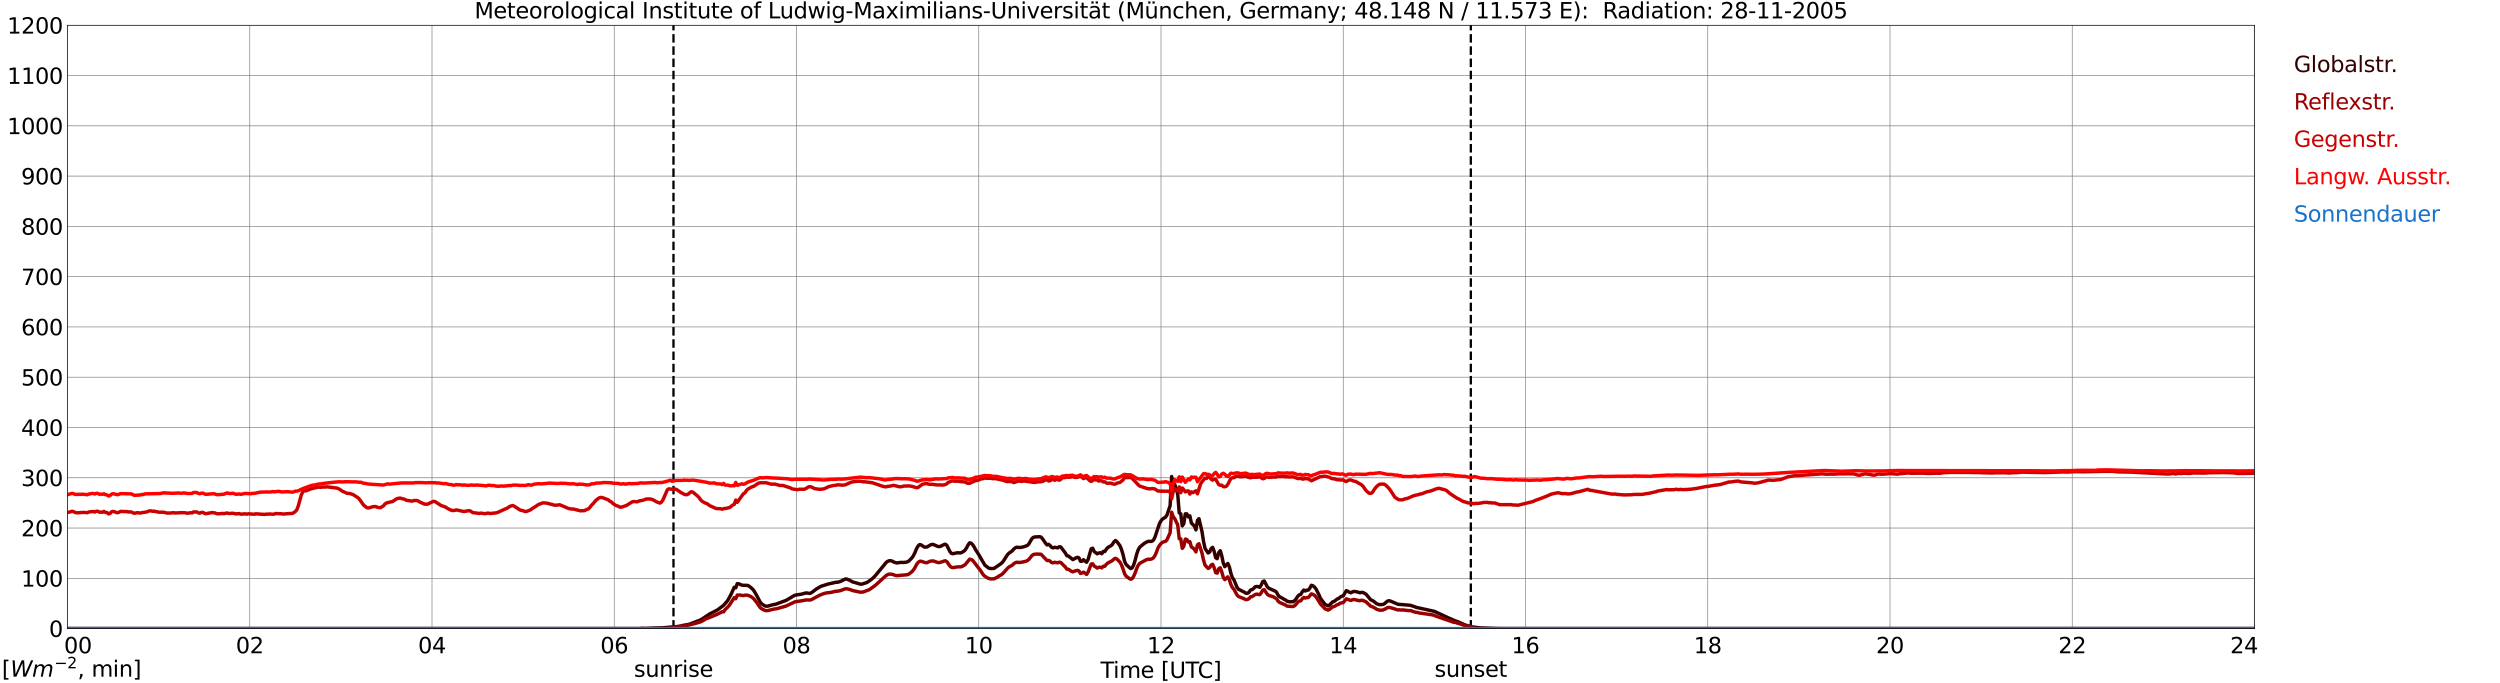 <?xml version="1.0" encoding="utf-8" standalone="no"?>
<!DOCTYPE svg PUBLIC "-//W3C//DTD SVG 1.1//EN"
  "http://www.w3.org/Graphics/SVG/1.1/DTD/svg11.dtd">
<svg xmlns:xlink="http://www.w3.org/1999/xlink" width="1085.4pt" height="296.64pt" viewBox="0 0 1085.4 296.64" xmlns="http://www.w3.org/2000/svg" version="1.1">
 <defs>
  <style type="text/css">*{stroke-linejoin: round; stroke-linecap: butt}</style>
 </defs>
 <g id="figure_1">
  <g id="patch_1">
   <path d="M 0 296.64 
L 1085.4 296.64 
L 1085.4 0 
L 0 0 
z
" style="fill: #ffffff"/>
  </g>
  <g id="axes_1">
   <g id="patch_2">
    <path d="M 29.306 272.909 
L 978.814 272.909 
L 978.814 10.976 
L 29.306 10.976 
z
" style="fill: #ffffff"/>
   </g>
   <g id="patch_3">
    <path d="M 978.814 272.909 
L 978.814 272.909 
L 978.814 10.976 
L 978.814 10.976 
z
" clip-path="url(#p93296ad3cd)" style="fill: #d3d3d3; opacity: 0.25; stroke: #d3d3d3; stroke-linejoin: miter"/>
   </g>
   <g id="matplotlib.axis_1">
    <g id="xtick_1">
     <g id="line2d_1">
      <path d="M 29.306 272.909 
L 29.306 10.976 
" clip-path="url(#p93296ad3cd)" style="fill: none; stroke: #808080; stroke-width: 0.3; stroke-linecap: square"/>
     </g>
     <g id="line2d_2"/>
     <g id="text_1">
      <!--    00 -->
      <g transform="translate(18.733 283.627) scale(0.095 -0.095)">
       <defs>
        <path id="DejaVuSans-20" transform="scale(0.016)"/>
        <path id="DejaVuSans-30" d="M 2034 4250 
Q 1547 4250 1301 3770 
Q 1056 3291 1056 2328 
Q 1056 1369 1301 889 
Q 1547 409 2034 409 
Q 2525 409 2770 889 
Q 3016 1369 3016 2328 
Q 3016 3291 2770 3770 
Q 2525 4250 2034 4250 
z
M 2034 4750 
Q 2819 4750 3233 4129 
Q 3647 3509 3647 2328 
Q 3647 1150 3233 529 
Q 2819 -91 2034 -91 
Q 1250 -91 836 529 
Q 422 1150 422 2328 
Q 422 3509 836 4129 
Q 1250 4750 2034 4750 
z
" transform="scale(0.016)"/>
       </defs>
       <use xlink:href="#DejaVuSans-20"/>
       <use xlink:href="#DejaVuSans-20" transform="translate(31.787 0)"/>
       <use xlink:href="#DejaVuSans-20" transform="translate(63.574 0)"/>
       <use xlink:href="#DejaVuSans-30" transform="translate(95.361 0)"/>
       <use xlink:href="#DejaVuSans-30" transform="translate(158.984 0)"/>
      </g>
     </g>
    </g>
    <g id="xtick_2">
     <g id="line2d_3">
      <path d="M 108.431 272.909 
L 108.431 10.976 
" clip-path="url(#p93296ad3cd)" style="fill: none; stroke: #808080; stroke-width: 0.3; stroke-linecap: square"/>
     </g>
     <g id="line2d_4"/>
     <g id="text_2">
      <!-- 02 -->
      <g transform="translate(102.387 283.627) scale(0.095 -0.095)">
       <defs>
        <path id="DejaVuSans-32" d="M 1228 531 
L 3431 531 
L 3431 0 
L 469 0 
L 469 531 
Q 828 903 1448 1529 
Q 2069 2156 2228 2338 
Q 2531 2678 2651 2914 
Q 2772 3150 2772 3378 
Q 2772 3750 2511 3984 
Q 2250 4219 1831 4219 
Q 1534 4219 1204 4116 
Q 875 4013 500 3803 
L 500 4441 
Q 881 4594 1212 4672 
Q 1544 4750 1819 4750 
Q 2544 4750 2975 4387 
Q 3406 4025 3406 3419 
Q 3406 3131 3298 2873 
Q 3191 2616 2906 2266 
Q 2828 2175 2409 1742 
Q 1991 1309 1228 531 
z
" transform="scale(0.016)"/>
       </defs>
       <use xlink:href="#DejaVuSans-30"/>
       <use xlink:href="#DejaVuSans-32" transform="translate(63.623 0)"/>
      </g>
     </g>
    </g>
    <g id="xtick_3">
     <g id="line2d_5">
      <path d="M 187.557 272.909 
L 187.557 10.976 
" clip-path="url(#p93296ad3cd)" style="fill: none; stroke: #808080; stroke-width: 0.3; stroke-linecap: square"/>
     </g>
     <g id="line2d_6"/>
     <g id="text_3">
      <!-- 04 -->
      <g transform="translate(181.513 283.627) scale(0.095 -0.095)">
       <defs>
        <path id="DejaVuSans-34" d="M 2419 4116 
L 825 1625 
L 2419 1625 
L 2419 4116 
z
M 2253 4666 
L 3047 4666 
L 3047 1625 
L 3713 1625 
L 3713 1100 
L 3047 1100 
L 3047 0 
L 2419 0 
L 2419 1100 
L 313 1100 
L 313 1709 
L 2253 4666 
z
" transform="scale(0.016)"/>
       </defs>
       <use xlink:href="#DejaVuSans-30"/>
       <use xlink:href="#DejaVuSans-34" transform="translate(63.623 0)"/>
      </g>
     </g>
    </g>
    <g id="xtick_4">
     <g id="line2d_7">
      <path d="M 266.683 272.909 
L 266.683 10.976 
" clip-path="url(#p93296ad3cd)" style="fill: none; stroke: #808080; stroke-width: 0.3; stroke-linecap: square"/>
     </g>
     <g id="line2d_8"/>
     <g id="text_4">
      <!-- 06 -->
      <g transform="translate(260.638 283.627) scale(0.095 -0.095)">
       <defs>
        <path id="DejaVuSans-36" d="M 2113 2584 
Q 1688 2584 1439 2293 
Q 1191 2003 1191 1497 
Q 1191 994 1439 701 
Q 1688 409 2113 409 
Q 2538 409 2786 701 
Q 3034 994 3034 1497 
Q 3034 2003 2786 2293 
Q 2538 2584 2113 2584 
z
M 3366 4563 
L 3366 3988 
Q 3128 4100 2886 4159 
Q 2644 4219 2406 4219 
Q 1781 4219 1451 3797 
Q 1122 3375 1075 2522 
Q 1259 2794 1537 2939 
Q 1816 3084 2150 3084 
Q 2853 3084 3261 2657 
Q 3669 2231 3669 1497 
Q 3669 778 3244 343 
Q 2819 -91 2113 -91 
Q 1303 -91 875 529 
Q 447 1150 447 2328 
Q 447 3434 972 4092 
Q 1497 4750 2381 4750 
Q 2619 4750 2861 4703 
Q 3103 4656 3366 4563 
z
" transform="scale(0.016)"/>
       </defs>
       <use xlink:href="#DejaVuSans-30"/>
       <use xlink:href="#DejaVuSans-36" transform="translate(63.623 0)"/>
      </g>
     </g>
    </g>
    <g id="xtick_5">
     <g id="line2d_9">
      <path d="M 345.808 272.909 
L 345.808 10.976 
" clip-path="url(#p93296ad3cd)" style="fill: none; stroke: #808080; stroke-width: 0.3; stroke-linecap: square"/>
     </g>
     <g id="line2d_10"/>
     <g id="text_5">
      <!-- 08 -->
      <g transform="translate(339.764 283.627) scale(0.095 -0.095)">
       <defs>
        <path id="DejaVuSans-38" d="M 2034 2216 
Q 1584 2216 1326 1975 
Q 1069 1734 1069 1313 
Q 1069 891 1326 650 
Q 1584 409 2034 409 
Q 2484 409 2743 651 
Q 3003 894 3003 1313 
Q 3003 1734 2745 1975 
Q 2488 2216 2034 2216 
z
M 1403 2484 
Q 997 2584 770 2862 
Q 544 3141 544 3541 
Q 544 4100 942 4425 
Q 1341 4750 2034 4750 
Q 2731 4750 3128 4425 
Q 3525 4100 3525 3541 
Q 3525 3141 3298 2862 
Q 3072 2584 2669 2484 
Q 3125 2378 3379 2068 
Q 3634 1759 3634 1313 
Q 3634 634 3220 271 
Q 2806 -91 2034 -91 
Q 1263 -91 848 271 
Q 434 634 434 1313 
Q 434 1759 690 2068 
Q 947 2378 1403 2484 
z
M 1172 3481 
Q 1172 3119 1398 2916 
Q 1625 2713 2034 2713 
Q 2441 2713 2670 2916 
Q 2900 3119 2900 3481 
Q 2900 3844 2670 4047 
Q 2441 4250 2034 4250 
Q 1625 4250 1398 4047 
Q 1172 3844 1172 3481 
z
" transform="scale(0.016)"/>
       </defs>
       <use xlink:href="#DejaVuSans-30"/>
       <use xlink:href="#DejaVuSans-38" transform="translate(63.623 0)"/>
      </g>
     </g>
    </g>
    <g id="xtick_6">
     <g id="line2d_11">
      <path d="M 424.934 272.909 
L 424.934 10.976 
" clip-path="url(#p93296ad3cd)" style="fill: none; stroke: #808080; stroke-width: 0.3; stroke-linecap: square"/>
     </g>
     <g id="line2d_12"/>
     <g id="text_6">
      <!-- 10 -->
      <g transform="translate(418.89 283.627) scale(0.095 -0.095)">
       <defs>
        <path id="DejaVuSans-31" d="M 794 531 
L 1825 531 
L 1825 4091 
L 703 3866 
L 703 4441 
L 1819 4666 
L 2450 4666 
L 2450 531 
L 3481 531 
L 3481 0 
L 794 0 
L 794 531 
z
" transform="scale(0.016)"/>
       </defs>
       <use xlink:href="#DejaVuSans-31"/>
       <use xlink:href="#DejaVuSans-30" transform="translate(63.623 0)"/>
      </g>
     </g>
    </g>
    <g id="xtick_7">
     <g id="line2d_13">
      <path d="M 504.06 272.909 
L 504.06 10.976 
" clip-path="url(#p93296ad3cd)" style="fill: none; stroke: #808080; stroke-width: 0.3; stroke-linecap: square"/>
     </g>
     <g id="line2d_14"/>
     <g id="text_7">
      <!-- 12 -->
      <g transform="translate(498.015 283.627) scale(0.095 -0.095)">
       <use xlink:href="#DejaVuSans-31"/>
       <use xlink:href="#DejaVuSans-32" transform="translate(63.623 0)"/>
      </g>
     </g>
    </g>
    <g id="xtick_8">
     <g id="line2d_15">
      <path d="M 583.185 272.909 
L 583.185 10.976 
" clip-path="url(#p93296ad3cd)" style="fill: none; stroke: #808080; stroke-width: 0.3; stroke-linecap: square"/>
     </g>
     <g id="line2d_16"/>
     <g id="text_8">
      <!-- 14 -->
      <g transform="translate(577.141 283.627) scale(0.095 -0.095)">
       <use xlink:href="#DejaVuSans-31"/>
       <use xlink:href="#DejaVuSans-34" transform="translate(63.623 0)"/>
      </g>
     </g>
    </g>
    <g id="xtick_9">
     <g id="line2d_17">
      <path d="M 662.311 272.909 
L 662.311 10.976 
" clip-path="url(#p93296ad3cd)" style="fill: none; stroke: #808080; stroke-width: 0.3; stroke-linecap: square"/>
     </g>
     <g id="line2d_18"/>
     <g id="text_9">
      <!-- 16 -->
      <g transform="translate(656.267 283.627) scale(0.095 -0.095)">
       <use xlink:href="#DejaVuSans-31"/>
       <use xlink:href="#DejaVuSans-36" transform="translate(63.623 0)"/>
      </g>
     </g>
    </g>
    <g id="xtick_10">
     <g id="line2d_19">
      <path d="M 741.437 272.909 
L 741.437 10.976 
" clip-path="url(#p93296ad3cd)" style="fill: none; stroke: #808080; stroke-width: 0.3; stroke-linecap: square"/>
     </g>
     <g id="line2d_20"/>
     <g id="text_10">
      <!-- 18 -->
      <g transform="translate(735.392 283.627) scale(0.095 -0.095)">
       <use xlink:href="#DejaVuSans-31"/>
       <use xlink:href="#DejaVuSans-38" transform="translate(63.623 0)"/>
      </g>
     </g>
    </g>
    <g id="xtick_11">
     <g id="line2d_21">
      <path d="M 820.562 272.909 
L 820.562 10.976 
" clip-path="url(#p93296ad3cd)" style="fill: none; stroke: #808080; stroke-width: 0.3; stroke-linecap: square"/>
     </g>
     <g id="line2d_22"/>
     <g id="text_11">
      <!-- 20 -->
      <g transform="translate(814.518 283.627) scale(0.095 -0.095)">
       <use xlink:href="#DejaVuSans-32"/>
       <use xlink:href="#DejaVuSans-30" transform="translate(63.623 0)"/>
      </g>
     </g>
    </g>
    <g id="xtick_12">
     <g id="line2d_23">
      <path d="M 899.688 272.909 
L 899.688 10.976 
" clip-path="url(#p93296ad3cd)" style="fill: none; stroke: #808080; stroke-width: 0.3; stroke-linecap: square"/>
     </g>
     <g id="line2d_24"/>
     <g id="text_12">
      <!-- 22 -->
      <g transform="translate(893.644 283.627) scale(0.095 -0.095)">
       <use xlink:href="#DejaVuSans-32"/>
       <use xlink:href="#DejaVuSans-32" transform="translate(63.623 0)"/>
      </g>
     </g>
    </g>
    <g id="xtick_13">
     <g id="line2d_25">
      <path d="M 978.814 272.909 
L 978.814 10.976 
" clip-path="url(#p93296ad3cd)" style="fill: none; stroke: #808080; stroke-width: 0.3; stroke-linecap: square"/>
     </g>
     <g id="line2d_26"/>
     <g id="text_13">
      <!-- 24    -->
      <g transform="translate(968.241 283.627) scale(0.095 -0.095)">
       <use xlink:href="#DejaVuSans-32"/>
       <use xlink:href="#DejaVuSans-34" transform="translate(63.623 0)"/>
       <use xlink:href="#DejaVuSans-20" transform="translate(127.246 0)"/>
       <use xlink:href="#DejaVuSans-20" transform="translate(159.033 0)"/>
       <use xlink:href="#DejaVuSans-20" transform="translate(190.82 0)"/>
      </g>
     </g>
    </g>
    <g id="text_14">
     <!-- Time [UTC] -->
     <g transform="translate(477.806 294.322) scale(0.095 -0.095)">
      <defs>
       <path id="DejaVuSans-54" d="M -19 4666 
L 3928 4666 
L 3928 4134 
L 2272 4134 
L 2272 0 
L 1638 0 
L 1638 4134 
L -19 4134 
L -19 4666 
z
" transform="scale(0.016)"/>
       <path id="DejaVuSans-69" d="M 603 3500 
L 1178 3500 
L 1178 0 
L 603 0 
L 603 3500 
z
M 603 4863 
L 1178 4863 
L 1178 4134 
L 603 4134 
L 603 4863 
z
" transform="scale(0.016)"/>
       <path id="DejaVuSans-6d" d="M 3328 2828 
Q 3544 3216 3844 3400 
Q 4144 3584 4550 3584 
Q 5097 3584 5394 3201 
Q 5691 2819 5691 2113 
L 5691 0 
L 5113 0 
L 5113 2094 
Q 5113 2597 4934 2840 
Q 4756 3084 4391 3084 
Q 3944 3084 3684 2787 
Q 3425 2491 3425 1978 
L 3425 0 
L 2847 0 
L 2847 2094 
Q 2847 2600 2669 2842 
Q 2491 3084 2119 3084 
Q 1678 3084 1418 2786 
Q 1159 2488 1159 1978 
L 1159 0 
L 581 0 
L 581 3500 
L 1159 3500 
L 1159 2956 
Q 1356 3278 1631 3431 
Q 1906 3584 2284 3584 
Q 2666 3584 2933 3390 
Q 3200 3197 3328 2828 
z
" transform="scale(0.016)"/>
       <path id="DejaVuSans-65" d="M 3597 1894 
L 3597 1613 
L 953 1613 
Q 991 1019 1311 708 
Q 1631 397 2203 397 
Q 2534 397 2845 478 
Q 3156 559 3463 722 
L 3463 178 
Q 3153 47 2828 -22 
Q 2503 -91 2169 -91 
Q 1331 -91 842 396 
Q 353 884 353 1716 
Q 353 2575 817 3079 
Q 1281 3584 2069 3584 
Q 2775 3584 3186 3129 
Q 3597 2675 3597 1894 
z
M 3022 2063 
Q 3016 2534 2758 2815 
Q 2500 3097 2075 3097 
Q 1594 3097 1305 2825 
Q 1016 2553 972 2059 
L 3022 2063 
z
" transform="scale(0.016)"/>
       <path id="DejaVuSans-5b" d="M 550 4863 
L 1875 4863 
L 1875 4416 
L 1125 4416 
L 1125 -397 
L 1875 -397 
L 1875 -844 
L 550 -844 
L 550 4863 
z
" transform="scale(0.016)"/>
       <path id="DejaVuSans-55" d="M 556 4666 
L 1191 4666 
L 1191 1831 
Q 1191 1081 1462 751 
Q 1734 422 2344 422 
Q 2950 422 3222 751 
Q 3494 1081 3494 1831 
L 3494 4666 
L 4128 4666 
L 4128 1753 
Q 4128 841 3676 375 
Q 3225 -91 2344 -91 
Q 1459 -91 1007 375 
Q 556 841 556 1753 
L 556 4666 
z
" transform="scale(0.016)"/>
       <path id="DejaVuSans-43" d="M 4122 4306 
L 4122 3641 
Q 3803 3938 3442 4084 
Q 3081 4231 2675 4231 
Q 1875 4231 1450 3742 
Q 1025 3253 1025 2328 
Q 1025 1406 1450 917 
Q 1875 428 2675 428 
Q 3081 428 3442 575 
Q 3803 722 4122 1019 
L 4122 359 
Q 3791 134 3420 21 
Q 3050 -91 2638 -91 
Q 1578 -91 968 557 
Q 359 1206 359 2328 
Q 359 3453 968 4101 
Q 1578 4750 2638 4750 
Q 3056 4750 3426 4639 
Q 3797 4528 4122 4306 
z
" transform="scale(0.016)"/>
       <path id="DejaVuSans-5d" d="M 1947 4863 
L 1947 -844 
L 622 -844 
L 622 -397 
L 1369 -397 
L 1369 4416 
L 622 4416 
L 622 4863 
L 1947 4863 
z
" transform="scale(0.016)"/>
      </defs>
      <use xlink:href="#DejaVuSans-54"/>
      <use xlink:href="#DejaVuSans-69" transform="translate(57.959 0)"/>
      <use xlink:href="#DejaVuSans-6d" transform="translate(85.742 0)"/>
      <use xlink:href="#DejaVuSans-65" transform="translate(183.154 0)"/>
      <use xlink:href="#DejaVuSans-20" transform="translate(244.678 0)"/>
      <use xlink:href="#DejaVuSans-5b" transform="translate(276.465 0)"/>
      <use xlink:href="#DejaVuSans-55" transform="translate(315.479 0)"/>
      <use xlink:href="#DejaVuSans-54" transform="translate(388.672 0)"/>
      <use xlink:href="#DejaVuSans-43" transform="translate(443.881 0)"/>
      <use xlink:href="#DejaVuSans-5d" transform="translate(513.705 0)"/>
     </g>
    </g>
   </g>
   <g id="matplotlib.axis_2">
    <g id="ytick_1">
     <g id="line2d_27">
      <path d="M 29.306 272.909 
L 978.814 272.909 
" clip-path="url(#p93296ad3cd)" style="fill: none; stroke: #808080; stroke-width: 0.3; stroke-linecap: square"/>
     </g>
     <g id="line2d_28"/>
     <g id="text_15">
      <!-- 0 -->
      <g transform="translate(21.261 276.518) scale(0.095 -0.095)">
       <use xlink:href="#DejaVuSans-30"/>
      </g>
     </g>
    </g>
    <g id="ytick_2">
     <g id="line2d_29">
      <path d="M 29.306 251.081 
L 978.814 251.081 
" clip-path="url(#p93296ad3cd)" style="fill: none; stroke: #808080; stroke-width: 0.3; stroke-linecap: square"/>
     </g>
     <g id="line2d_30"/>
     <g id="text_16">
      <!-- 100 -->
      <g transform="translate(9.173 254.69) scale(0.095 -0.095)">
       <use xlink:href="#DejaVuSans-31"/>
       <use xlink:href="#DejaVuSans-30" transform="translate(63.623 0)"/>
       <use xlink:href="#DejaVuSans-30" transform="translate(127.246 0)"/>
      </g>
     </g>
    </g>
    <g id="ytick_3">
     <g id="line2d_31">
      <path d="M 29.306 229.253 
L 978.814 229.253 
" clip-path="url(#p93296ad3cd)" style="fill: none; stroke: #808080; stroke-width: 0.3; stroke-linecap: square"/>
     </g>
     <g id="line2d_32"/>
     <g id="text_17">
      <!-- 200 -->
      <g transform="translate(9.173 232.863) scale(0.095 -0.095)">
       <use xlink:href="#DejaVuSans-32"/>
       <use xlink:href="#DejaVuSans-30" transform="translate(63.623 0)"/>
       <use xlink:href="#DejaVuSans-30" transform="translate(127.246 0)"/>
      </g>
     </g>
    </g>
    <g id="ytick_4">
     <g id="line2d_33">
      <path d="M 29.306 207.426 
L 978.814 207.426 
" clip-path="url(#p93296ad3cd)" style="fill: none; stroke: #808080; stroke-width: 0.3; stroke-linecap: square"/>
     </g>
     <g id="line2d_34"/>
     <g id="text_18">
      <!-- 300 -->
      <g transform="translate(9.173 211.035) scale(0.095 -0.095)">
       <defs>
        <path id="DejaVuSans-33" d="M 2597 2516 
Q 3050 2419 3304 2112 
Q 3559 1806 3559 1356 
Q 3559 666 3084 287 
Q 2609 -91 1734 -91 
Q 1441 -91 1130 -33 
Q 819 25 488 141 
L 488 750 
Q 750 597 1062 519 
Q 1375 441 1716 441 
Q 2309 441 2620 675 
Q 2931 909 2931 1356 
Q 2931 1769 2642 2001 
Q 2353 2234 1838 2234 
L 1294 2234 
L 1294 2753 
L 1863 2753 
Q 2328 2753 2575 2939 
Q 2822 3125 2822 3475 
Q 2822 3834 2567 4026 
Q 2313 4219 1838 4219 
Q 1578 4219 1281 4162 
Q 984 4106 628 3988 
L 628 4550 
Q 988 4650 1302 4700 
Q 1616 4750 1894 4750 
Q 2613 4750 3031 4423 
Q 3450 4097 3450 3541 
Q 3450 3153 3228 2886 
Q 3006 2619 2597 2516 
z
" transform="scale(0.016)"/>
       </defs>
       <use xlink:href="#DejaVuSans-33"/>
       <use xlink:href="#DejaVuSans-30" transform="translate(63.623 0)"/>
       <use xlink:href="#DejaVuSans-30" transform="translate(127.246 0)"/>
      </g>
     </g>
    </g>
    <g id="ytick_5">
     <g id="line2d_35">
      <path d="M 29.306 185.598 
L 978.814 185.598 
" clip-path="url(#p93296ad3cd)" style="fill: none; stroke: #808080; stroke-width: 0.3; stroke-linecap: square"/>
     </g>
     <g id="line2d_36"/>
     <g id="text_19">
      <!-- 400 -->
      <g transform="translate(9.173 189.207) scale(0.095 -0.095)">
       <use xlink:href="#DejaVuSans-34"/>
       <use xlink:href="#DejaVuSans-30" transform="translate(63.623 0)"/>
       <use xlink:href="#DejaVuSans-30" transform="translate(127.246 0)"/>
      </g>
     </g>
    </g>
    <g id="ytick_6">
     <g id="line2d_37">
      <path d="M 29.306 163.77 
L 978.814 163.77 
" clip-path="url(#p93296ad3cd)" style="fill: none; stroke: #808080; stroke-width: 0.3; stroke-linecap: square"/>
     </g>
     <g id="line2d_38"/>
     <g id="text_20">
      <!-- 500 -->
      <g transform="translate(9.173 167.379) scale(0.095 -0.095)">
       <defs>
        <path id="DejaVuSans-35" d="M 691 4666 
L 3169 4666 
L 3169 4134 
L 1269 4134 
L 1269 2991 
Q 1406 3038 1543 3061 
Q 1681 3084 1819 3084 
Q 2600 3084 3056 2656 
Q 3513 2228 3513 1497 
Q 3513 744 3044 326 
Q 2575 -91 1722 -91 
Q 1428 -91 1123 -41 
Q 819 9 494 109 
L 494 744 
Q 775 591 1075 516 
Q 1375 441 1709 441 
Q 2250 441 2565 725 
Q 2881 1009 2881 1497 
Q 2881 1984 2565 2268 
Q 2250 2553 1709 2553 
Q 1456 2553 1204 2497 
Q 953 2441 691 2322 
L 691 4666 
z
" transform="scale(0.016)"/>
       </defs>
       <use xlink:href="#DejaVuSans-35"/>
       <use xlink:href="#DejaVuSans-30" transform="translate(63.623 0)"/>
       <use xlink:href="#DejaVuSans-30" transform="translate(127.246 0)"/>
      </g>
     </g>
    </g>
    <g id="ytick_7">
     <g id="line2d_39">
      <path d="M 29.306 141.942 
L 978.814 141.942 
" clip-path="url(#p93296ad3cd)" style="fill: none; stroke: #808080; stroke-width: 0.3; stroke-linecap: square"/>
     </g>
     <g id="line2d_40"/>
     <g id="text_21">
      <!-- 600 -->
      <g transform="translate(9.173 145.551) scale(0.095 -0.095)">
       <use xlink:href="#DejaVuSans-36"/>
       <use xlink:href="#DejaVuSans-30" transform="translate(63.623 0)"/>
       <use xlink:href="#DejaVuSans-30" transform="translate(127.246 0)"/>
      </g>
     </g>
    </g>
    <g id="ytick_8">
     <g id="line2d_41">
      <path d="M 29.306 120.114 
L 978.814 120.114 
" clip-path="url(#p93296ad3cd)" style="fill: none; stroke: #808080; stroke-width: 0.3; stroke-linecap: square"/>
     </g>
     <g id="line2d_42"/>
     <g id="text_22">
      <!-- 700 -->
      <g transform="translate(9.173 123.724) scale(0.095 -0.095)">
       <defs>
        <path id="DejaVuSans-37" d="M 525 4666 
L 3525 4666 
L 3525 4397 
L 1831 0 
L 1172 0 
L 2766 4134 
L 525 4134 
L 525 4666 
z
" transform="scale(0.016)"/>
       </defs>
       <use xlink:href="#DejaVuSans-37"/>
       <use xlink:href="#DejaVuSans-30" transform="translate(63.623 0)"/>
       <use xlink:href="#DejaVuSans-30" transform="translate(127.246 0)"/>
      </g>
     </g>
    </g>
    <g id="ytick_9">
     <g id="line2d_43">
      <path d="M 29.306 98.287 
L 978.814 98.287 
" clip-path="url(#p93296ad3cd)" style="fill: none; stroke: #808080; stroke-width: 0.3; stroke-linecap: square"/>
     </g>
     <g id="line2d_44"/>
     <g id="text_23">
      <!-- 800 -->
      <g transform="translate(9.173 101.896) scale(0.095 -0.095)">
       <use xlink:href="#DejaVuSans-38"/>
       <use xlink:href="#DejaVuSans-30" transform="translate(63.623 0)"/>
       <use xlink:href="#DejaVuSans-30" transform="translate(127.246 0)"/>
      </g>
     </g>
    </g>
    <g id="ytick_10">
     <g id="line2d_45">
      <path d="M 29.306 76.459 
L 978.814 76.459 
" clip-path="url(#p93296ad3cd)" style="fill: none; stroke: #808080; stroke-width: 0.3; stroke-linecap: square"/>
     </g>
     <g id="line2d_46"/>
     <g id="text_24">
      <!-- 900 -->
      <g transform="translate(9.173 80.068) scale(0.095 -0.095)">
       <defs>
        <path id="DejaVuSans-39" d="M 703 97 
L 703 672 
Q 941 559 1184 500 
Q 1428 441 1663 441 
Q 2288 441 2617 861 
Q 2947 1281 2994 2138 
Q 2813 1869 2534 1725 
Q 2256 1581 1919 1581 
Q 1219 1581 811 2004 
Q 403 2428 403 3163 
Q 403 3881 828 4315 
Q 1253 4750 1959 4750 
Q 2769 4750 3195 4129 
Q 3622 3509 3622 2328 
Q 3622 1225 3098 567 
Q 2575 -91 1691 -91 
Q 1453 -91 1209 -44 
Q 966 3 703 97 
z
M 1959 2075 
Q 2384 2075 2632 2365 
Q 2881 2656 2881 3163 
Q 2881 3666 2632 3958 
Q 2384 4250 1959 4250 
Q 1534 4250 1286 3958 
Q 1038 3666 1038 3163 
Q 1038 2656 1286 2365 
Q 1534 2075 1959 2075 
z
" transform="scale(0.016)"/>
       </defs>
       <use xlink:href="#DejaVuSans-39"/>
       <use xlink:href="#DejaVuSans-30" transform="translate(63.623 0)"/>
       <use xlink:href="#DejaVuSans-30" transform="translate(127.246 0)"/>
      </g>
     </g>
    </g>
    <g id="ytick_11">
     <g id="line2d_47">
      <path d="M 29.306 54.631 
L 978.814 54.631 
" clip-path="url(#p93296ad3cd)" style="fill: none; stroke: #808080; stroke-width: 0.3; stroke-linecap: square"/>
     </g>
     <g id="line2d_48"/>
     <g id="text_25">
      <!-- 1000 -->
      <g transform="translate(3.128 58.24) scale(0.095 -0.095)">
       <use xlink:href="#DejaVuSans-31"/>
       <use xlink:href="#DejaVuSans-30" transform="translate(63.623 0)"/>
       <use xlink:href="#DejaVuSans-30" transform="translate(127.246 0)"/>
       <use xlink:href="#DejaVuSans-30" transform="translate(190.869 0)"/>
      </g>
     </g>
    </g>
    <g id="ytick_12">
     <g id="line2d_49">
      <path d="M 29.306 32.803 
L 978.814 32.803 
" clip-path="url(#p93296ad3cd)" style="fill: none; stroke: #808080; stroke-width: 0.3; stroke-linecap: square"/>
     </g>
     <g id="line2d_50"/>
     <g id="text_26">
      <!-- 1100 -->
      <g transform="translate(3.128 36.413) scale(0.095 -0.095)">
       <use xlink:href="#DejaVuSans-31"/>
       <use xlink:href="#DejaVuSans-31" transform="translate(63.623 0)"/>
       <use xlink:href="#DejaVuSans-30" transform="translate(127.246 0)"/>
       <use xlink:href="#DejaVuSans-30" transform="translate(190.869 0)"/>
      </g>
     </g>
    </g>
    <g id="ytick_13">
     <g id="line2d_51">
      <path d="M 29.306 10.976 
L 978.814 10.976 
" clip-path="url(#p93296ad3cd)" style="fill: none; stroke: #808080; stroke-width: 0.3; stroke-linecap: square"/>
     </g>
     <g id="line2d_52"/>
     <g id="text_27">
      <!-- 1200 -->
      <g transform="translate(3.128 14.585) scale(0.095 -0.095)">
       <use xlink:href="#DejaVuSans-31"/>
       <use xlink:href="#DejaVuSans-32" transform="translate(63.623 0)"/>
       <use xlink:href="#DejaVuSans-30" transform="translate(127.246 0)"/>
       <use xlink:href="#DejaVuSans-30" transform="translate(190.869 0)"/>
      </g>
     </g>
    </g>
   </g>
   <g id="line2d_53">
    <path d="M 292.399 272.909 
L 292.399 10.976 
" clip-path="url(#p93296ad3cd)" style="fill: none; stroke-dasharray: 3.7,1.6; stroke-dashoffset: 0; stroke: #000000"/>
   </g>
   <g id="line2d_54">
    <path d="M 638.573 272.909 
L 638.573 10.976 
" clip-path="url(#p93296ad3cd)" style="fill: none; stroke-dasharray: 3.7,1.6; stroke-dashoffset: 0; stroke: #000000"/>
   </g>
   <g id="line2d_55">
    <path d="M 29.306 272.909 
L 277.892 272.909 
L 278.552 272.789 
L 280.53 272.835 
L 284.486 272.651 
L 287.783 272.56 
L 293.717 272.055 
L 295.696 271.782 
L 296.355 271.553 
L 298.992 271.095 
L 300.311 270.639 
L 302.949 269.584 
L 303.608 269.403 
L 304.927 268.67 
L 308.224 266.474 
L 309.543 265.832 
L 311.521 264.78 
L 314.158 262.813 
L 315.477 261.303 
L 316.136 260.388 
L 317.455 257.915 
L 318.774 254.988 
L 319.433 255.217 
L 320.093 253.386 
L 320.752 253.478 
L 322.071 254.028 
L 322.73 254.117 
L 324.049 254.117 
L 324.708 254.209 
L 325.368 254.576 
L 326.686 255.719 
L 327.346 256.499 
L 328.665 258.786 
L 329.983 261.303 
L 330.643 262.126 
L 331.961 262.997 
L 332.621 263.178 
L 333.28 263.178 
L 335.918 262.447 
L 336.577 262.401 
L 341.193 260.707 
L 343.171 259.563 
L 344.49 258.74 
L 345.149 258.42 
L 346.468 258.19 
L 347.787 258.007 
L 349.765 257.459 
L 350.424 257.459 
L 351.083 257.597 
L 351.743 257.597 
L 352.402 257.276 
L 354.38 255.765 
L 356.359 254.576 
L 359.655 253.524 
L 360.974 253.249 
L 362.952 252.79 
L 363.612 252.79 
L 364.93 252.426 
L 366.909 251.419 
L 367.568 251.374 
L 368.887 251.921 
L 370.206 252.655 
L 371.524 253.019 
L 373.502 253.615 
L 374.162 253.615 
L 376.14 252.974 
L 376.799 252.655 
L 378.777 251.19 
L 380.096 249.863 
L 382.734 246.659 
L 384.712 244.234 
L 385.371 243.732 
L 386.031 243.457 
L 386.69 243.457 
L 387.349 243.594 
L 388.009 244.004 
L 389.328 244.417 
L 391.306 244.142 
L 391.965 244.234 
L 393.284 244.096 
L 393.943 243.959 
L 394.603 243.548 
L 395.921 242.221 
L 396.581 241.213 
L 397.24 239.888 
L 397.899 238.286 
L 398.559 237.096 
L 399.218 236.454 
L 399.878 236.546 
L 401.196 237.461 
L 401.856 237.552 
L 402.515 237.461 
L 403.834 236.638 
L 404.493 236.408 
L 405.153 236.363 
L 407.131 237.234 
L 407.79 237.325 
L 408.45 237.142 
L 409.768 236.454 
L 410.428 236.271 
L 411.087 236.775 
L 412.406 239.475 
L 413.065 240.252 
L 413.725 240.39 
L 415.703 239.977 
L 417.022 240.069 
L 417.681 239.796 
L 418.34 239.384 
L 419 238.833 
L 419.659 237.827 
L 420.318 236.546 
L 420.978 235.677 
L 421.637 235.815 
L 422.297 236.5 
L 422.956 237.506 
L 423.615 238.742 
L 424.934 240.802 
L 427.572 245.332 
L 428.89 246.384 
L 429.55 246.75 
L 430.209 246.842 
L 431.528 246.796 
L 433.506 245.469 
L 434.825 244.509 
L 435.484 243.821 
L 437.462 240.757 
L 438.122 240.115 
L 439.44 239.2 
L 440.1 238.423 
L 440.759 237.873 
L 441.419 237.552 
L 442.078 237.69 
L 443.397 237.644 
L 444.716 237.325 
L 446.034 236.821 
L 446.694 236.133 
L 448.012 233.846 
L 448.672 233.298 
L 449.331 233.115 
L 451.309 233.023 
L 451.969 233.16 
L 452.628 233.938 
L 453.947 235.861 
L 454.606 236.592 
L 455.266 236.317 
L 455.925 236.867 
L 456.584 237.644 
L 457.244 237.873 
L 457.903 237.598 
L 459.222 237.873 
L 459.881 237.369 
L 460.541 237.461 
L 461.859 239.2 
L 462.519 240.069 
L 463.178 241.259 
L 463.838 241.396 
L 465.816 242.952 
L 467.134 242.221 
L 467.794 241.946 
L 468.453 242.221 
L 469.113 243.686 
L 469.772 243.64 
L 470.431 242.998 
L 471.091 243.64 
L 471.75 244.096 
L 472.409 242.907 
L 473.728 238.286 
L 474.388 238.011 
L 475.047 239.429 
L 476.366 240.436 
L 477.025 240.115 
L 477.685 239.977 
L 478.344 240.39 
L 479.003 239.384 
L 479.663 239.475 
L 480.322 238.469 
L 480.981 237.69 
L 482.3 236.958 
L 482.96 236.363 
L 483.619 235.265 
L 484.278 234.671 
L 484.938 235.173 
L 486.256 236.958 
L 486.916 238.561 
L 487.575 240.757 
L 488.235 243.64 
L 488.894 245.059 
L 490.213 246.294 
L 490.872 246.842 
L 491.532 246.567 
L 492.191 245.286 
L 492.85 243.182 
L 493.51 240.573 
L 494.169 238.696 
L 494.828 237.552 
L 496.807 235.906 
L 498.125 235.173 
L 498.785 234.99 
L 499.444 235.081 
L 500.103 234.99 
L 500.763 234.533 
L 501.422 233.252 
L 503.4 227.302 
L 504.06 226.112 
L 504.719 225.335 
L 506.038 224.512 
L 506.697 223.504 
L 508.016 219.522 
L 508.675 206.893 
L 509.335 209.593 
L 509.994 210.189 
L 511.313 214.489 
L 511.972 222.681 
L 512.632 223.048 
L 513.291 228.31 
L 513.95 227.348 
L 514.61 223.093 
L 515.269 223.093 
L 515.929 224.421 
L 516.588 223.962 
L 517.247 227.075 
L 518.566 228.4 
L 519.226 230.048 
L 519.885 225.929 
L 520.544 225.198 
L 521.863 230.827 
L 522.522 235.081 
L 523.182 238.102 
L 524.501 240.069 
L 525.16 239.704 
L 525.819 238.148 
L 526.479 237.644 
L 527.138 239.384 
L 527.797 242.175 
L 528.457 242.54 
L 529.116 239.977 
L 529.776 239.109 
L 530.435 241.259 
L 531.094 244.463 
L 531.754 246.019 
L 532.413 245.24 
L 533.073 244.646 
L 533.732 246.065 
L 534.391 248.857 
L 535.051 250.823 
L 535.71 251.692 
L 537.029 254.897 
L 537.688 255.811 
L 539.666 256.817 
L 540.326 257.138 
L 540.985 257.597 
L 541.644 257.551 
L 542.304 257.092 
L 542.963 256.132 
L 543.623 255.994 
L 544.282 255.49 
L 544.941 254.759 
L 545.601 254.622 
L 546.26 254.713 
L 546.919 254.988 
L 547.579 253.982 
L 548.238 252.471 
L 548.898 252.242 
L 550.216 254.805 
L 550.876 255.399 
L 553.513 256.59 
L 554.173 257.047 
L 554.832 258.282 
L 555.491 259.061 
L 556.81 259.747 
L 557.47 260.205 
L 558.129 260.478 
L 558.788 261.028 
L 560.107 261.303 
L 560.766 261.211 
L 561.426 261.257 
L 562.085 260.753 
L 562.745 259.976 
L 563.404 258.924 
L 564.063 258.282 
L 564.723 258.099 
L 565.382 256.955 
L 566.042 256.178 
L 566.701 256.59 
L 567.36 256.224 
L 568.02 256.178 
L 568.679 255.353 
L 569.338 254.117 
L 569.998 254.301 
L 570.657 254.851 
L 571.317 255.628 
L 572.635 258.236 
L 573.295 259.792 
L 575.273 262.401 
L 576.592 263.04 
L 577.251 262.676 
L 578.57 261.303 
L 579.229 261.12 
L 580.548 260.068 
L 581.207 259.838 
L 581.867 259.242 
L 582.526 258.878 
L 583.185 258.695 
L 584.504 256.453 
L 585.164 256.68 
L 585.823 257.138 
L 586.482 257.367 
L 587.142 257.001 
L 587.801 256.772 
L 589.12 256.955 
L 590.439 257.367 
L 591.098 257.184 
L 591.757 257.23 
L 593.076 257.961 
L 595.054 260.343 
L 596.373 261.028 
L 597.692 262.126 
L 599.011 262.538 
L 600.329 262.447 
L 600.989 262.172 
L 602.307 261.028 
L 602.967 260.799 
L 603.626 260.936 
L 606.923 262.355 
L 612.198 262.768 
L 614.176 263.407 
L 614.836 263.682 
L 622.748 265.422 
L 629.342 268.486 
L 630.001 268.716 
L 630.661 269.082 
L 633.298 270.089 
L 635.936 271.278 
L 637.914 271.874 
L 639.233 272.193 
L 641.87 272.514 
L 643.189 272.605 
L 646.486 272.743 
L 648.464 272.835 
L 651.102 272.909 
L 978.154 272.909 
L 978.154 272.909 
" clip-path="url(#p93296ad3cd)" style="fill: none; stroke: #330000; stroke-width: 1.5; stroke-linecap: square"/>
   </g>
   <g id="line2d_56">
    <path d="M 29.306 272.909 
L 291.08 272.909 
L 291.739 272.324 
L 293.058 272.232 
L 294.377 272.184 
L 295.036 271.999 
L 295.696 271.953 
L 296.355 271.765 
L 297.014 271.813 
L 298.333 271.534 
L 301.63 270.741 
L 304.267 269.951 
L 305.586 269.253 
L 306.246 268.788 
L 309.543 267.485 
L 310.861 266.926 
L 312.839 265.996 
L 313.499 265.577 
L 314.158 265.669 
L 314.818 264.645 
L 316.136 263.39 
L 316.796 262.552 
L 318.774 259.478 
L 319.433 259.945 
L 320.093 258.363 
L 321.411 258.363 
L 322.73 258.594 
L 323.39 258.409 
L 324.049 258.363 
L 324.708 258.454 
L 326.027 259.013 
L 326.686 259.478 
L 327.346 260.085 
L 328.665 261.759 
L 329.983 263.715 
L 330.643 264.274 
L 331.961 264.97 
L 332.621 265.11 
L 333.28 265.11 
L 335.918 264.459 
L 337.236 264.274 
L 341.193 263.156 
L 345.149 261.294 
L 348.446 260.783 
L 349.765 260.504 
L 351.743 260.504 
L 352.402 260.271 
L 355.699 258.502 
L 357.018 257.944 
L 358.337 257.525 
L 359.655 257.291 
L 360.315 257.291 
L 362.293 256.826 
L 362.952 256.686 
L 363.612 256.686 
L 364.93 256.407 
L 366.909 255.663 
L 367.568 255.617 
L 368.887 255.896 
L 370.206 256.407 
L 371.524 256.686 
L 372.843 256.966 
L 373.502 257.106 
L 374.821 257.012 
L 377.459 255.988 
L 380.096 254.08 
L 382.074 252.266 
L 384.712 249.891 
L 385.371 249.472 
L 386.031 249.241 
L 387.349 249.333 
L 388.668 249.8 
L 389.328 249.937 
L 393.943 249.52 
L 394.603 249.241 
L 395.921 248.217 
L 396.581 247.471 
L 397.24 246.447 
L 397.899 245.144 
L 398.559 244.26 
L 399.218 243.701 
L 399.878 243.655 
L 401.856 244.308 
L 402.515 244.26 
L 403.834 243.655 
L 405.153 243.516 
L 407.131 244.214 
L 407.79 244.26 
L 409.109 243.889 
L 409.768 243.609 
L 410.428 243.47 
L 411.087 243.841 
L 412.406 245.751 
L 413.065 246.307 
L 413.725 246.447 
L 415.703 246.122 
L 417.022 246.122 
L 417.681 245.936 
L 419 245.192 
L 420.978 242.771 
L 421.637 242.911 
L 422.297 243.33 
L 422.956 244.12 
L 424.275 245.888 
L 425.593 247.565 
L 426.912 249.566 
L 427.572 250.171 
L 428.89 251.009 
L 430.209 251.38 
L 430.869 251.288 
L 431.528 251.334 
L 432.847 250.684 
L 433.506 250.217 
L 434.825 249.472 
L 435.484 248.914 
L 437.462 246.681 
L 438.122 246.122 
L 439.44 245.423 
L 440.1 244.773 
L 440.759 244.354 
L 441.419 244.074 
L 442.078 244.214 
L 443.397 244.12 
L 444.716 243.841 
L 445.375 243.701 
L 446.034 243.376 
L 446.694 242.865 
L 448.012 241.235 
L 448.672 240.724 
L 449.991 240.536 
L 451.969 240.63 
L 454.606 243.376 
L 455.266 243.282 
L 455.925 243.655 
L 456.584 244.26 
L 457.244 244.354 
L 457.903 244.12 
L 459.222 244.354 
L 459.881 244.074 
L 460.541 244.214 
L 462.519 246.168 
L 463.178 247.1 
L 463.838 247.145 
L 465.156 248.03 
L 465.816 248.263 
L 466.475 247.984 
L 467.794 247.61 
L 468.453 247.89 
L 469.113 248.962 
L 469.772 248.774 
L 470.431 248.403 
L 471.75 249.381 
L 472.409 248.357 
L 473.728 244.913 
L 474.388 244.773 
L 475.047 245.751 
L 475.706 246.122 
L 476.366 246.635 
L 477.025 246.307 
L 477.685 246.261 
L 478.344 246.541 
L 479.003 245.842 
L 479.663 245.842 
L 480.322 245.004 
L 480.981 244.445 
L 482.96 243.376 
L 483.619 242.725 
L 484.278 242.398 
L 484.938 242.725 
L 486.256 244.074 
L 486.916 245.284 
L 487.575 247.006 
L 488.235 249.053 
L 488.894 250.125 
L 490.213 251.103 
L 490.872 251.474 
L 491.532 251.243 
L 492.191 250.217 
L 492.85 248.728 
L 493.51 246.82 
L 494.169 245.423 
L 494.828 244.585 
L 497.466 243.142 
L 498.125 242.865 
L 498.785 242.771 
L 499.444 242.817 
L 500.103 242.632 
L 500.763 242.212 
L 501.422 241.235 
L 502.082 239.746 
L 502.741 237.93 
L 503.4 236.766 
L 504.06 235.976 
L 504.719 235.463 
L 505.379 235.184 
L 506.038 235.044 
L 506.697 234.254 
L 508.016 231.323 
L 508.675 222.386 
L 509.335 224.294 
L 509.994 225.132 
L 511.313 227.878 
L 511.972 233.881 
L 512.632 233.929 
L 513.291 238.07 
L 513.95 237.185 
L 514.61 234.068 
L 515.269 234.208 
L 515.929 235.324 
L 516.588 235.184 
L 517.247 237.465 
L 517.907 237.884 
L 518.566 238.537 
L 519.226 239.606 
L 519.885 236.535 
L 520.544 236.07 
L 521.863 240.119 
L 522.522 243.19 
L 523.182 245.377 
L 524.501 246.774 
L 525.16 246.447 
L 525.819 245.332 
L 526.479 245.004 
L 527.138 246.447 
L 527.797 248.634 
L 528.457 248.822 
L 529.116 246.96 
L 529.776 246.495 
L 530.435 248.263 
L 531.094 250.636 
L 531.754 251.659 
L 533.073 250.45 
L 533.732 251.659 
L 534.391 253.755 
L 535.051 255.104 
L 535.71 255.802 
L 537.029 258.269 
L 537.688 258.967 
L 539.666 259.758 
L 540.985 260.364 
L 541.644 260.225 
L 542.304 259.897 
L 542.963 259.107 
L 543.623 259.013 
L 544.941 258.129 
L 545.601 257.944 
L 546.919 258.175 
L 547.579 257.385 
L 548.238 256.176 
L 548.898 256.036 
L 550.216 258.038 
L 550.876 258.502 
L 552.854 259.107 
L 553.513 259.572 
L 554.173 259.851 
L 554.832 260.921 
L 555.491 261.528 
L 558.129 262.691 
L 558.788 263.156 
L 561.426 263.342 
L 562.085 262.971 
L 562.745 262.318 
L 563.404 261.434 
L 564.063 260.969 
L 564.723 260.875 
L 565.382 259.991 
L 566.042 259.387 
L 566.701 259.666 
L 567.36 259.432 
L 568.02 259.432 
L 569.338 257.85 
L 569.998 258.038 
L 570.657 258.409 
L 571.317 259.061 
L 572.635 261.109 
L 573.295 262.224 
L 575.273 264.32 
L 576.592 264.878 
L 577.251 264.553 
L 578.57 263.481 
L 579.229 263.342 
L 580.548 262.552 
L 581.207 262.364 
L 581.867 261.853 
L 583.185 261.619 
L 584.504 259.991 
L 586.482 260.69 
L 587.142 260.41 
L 587.801 260.271 
L 589.12 260.55 
L 589.779 260.735 
L 590.439 260.783 
L 591.098 260.596 
L 591.757 260.69 
L 593.076 261.294 
L 595.054 263.156 
L 596.373 263.667 
L 597.692 264.505 
L 599.011 264.924 
L 600.329 264.878 
L 601.648 264.274 
L 602.307 263.855 
L 602.967 263.715 
L 603.626 263.807 
L 604.945 264.18 
L 606.923 264.833 
L 607.582 264.739 
L 608.242 264.878 
L 608.901 264.785 
L 611.539 265.11 
L 612.198 265.064 
L 612.858 265.204 
L 613.517 265.529 
L 614.836 265.856 
L 615.495 265.902 
L 616.154 266.136 
L 622.089 266.972 
L 624.067 267.716 
L 631.32 270.231 
L 631.98 270.231 
L 632.639 270.51 
L 633.958 270.881 
L 635.276 271.348 
L 635.936 271.579 
L 636.595 271.673 
L 637.255 271.905 
L 638.573 272.092 
L 639.233 272.309 
L 639.892 272.909 
L 978.154 272.909 
L 978.154 272.909 
" clip-path="url(#p93296ad3cd)" style="fill: none; stroke: #990000; stroke-width: 1.5; stroke-linecap: square"/>
   </g>
   <g id="line2d_57">
    <path d="M 29.306 222.526 
L 30.625 222.207 
L 31.284 221.961 
L 31.943 222.146 
L 32.603 222.495 
L 33.262 222.646 
L 36.559 222.46 
L 37.878 222.607 
L 38.537 222.286 
L 40.515 222.061 
L 41.175 222.319 
L 41.834 221.943 
L 42.493 221.976 
L 43.153 222.408 
L 43.812 222.29 
L 44.472 222.436 
L 45.131 222.03 
L 45.79 222.484 
L 46.45 222.513 
L 47.109 223.111 
L 47.768 222.919 
L 48.428 222.194 
L 49.087 222.002 
L 49.747 222.179 
L 50.406 222.498 
L 51.065 222.602 
L 51.725 222.38 
L 52.384 222.009 
L 54.362 222.135 
L 55.022 222.074 
L 55.681 222.299 
L 56.34 222.212 
L 57 222.306 
L 58.319 222.86 
L 59.637 222.583 
L 60.956 222.755 
L 61.615 222.574 
L 62.934 222.388 
L 63.594 222.292 
L 64.912 221.795 
L 65.572 221.799 
L 66.231 221.998 
L 66.89 221.9 
L 67.55 222.116 
L 68.209 222.188 
L 68.869 222.393 
L 70.847 222.373 
L 72.166 222.653 
L 72.825 222.786 
L 73.484 222.709 
L 74.144 222.749 
L 74.803 222.609 
L 75.462 222.6 
L 76.122 222.729 
L 78.1 222.611 
L 80.078 222.578 
L 81.397 222.845 
L 82.716 222.602 
L 83.375 222.707 
L 84.034 222.231 
L 84.694 222.299 
L 85.353 222.236 
L 86.013 222.594 
L 86.672 222.81 
L 87.331 222.517 
L 87.991 222.436 
L 89.309 223.067 
L 91.947 222.535 
L 93.266 222.672 
L 93.925 222.963 
L 94.584 223.089 
L 95.903 222.997 
L 96.563 222.897 
L 97.222 223.015 
L 98.541 222.703 
L 99.2 222.925 
L 100.519 222.871 
L 101.178 222.836 
L 102.497 223.131 
L 103.816 222.969 
L 104.475 223.238 
L 106.453 223.076 
L 107.113 223.248 
L 107.772 223.069 
L 110.41 223.264 
L 111.069 223.072 
L 113.707 223.27 
L 115.025 223.342 
L 115.685 223.194 
L 116.344 223.231 
L 117.003 223.155 
L 118.322 223.24 
L 118.982 223.24 
L 119.641 222.96 
L 122.278 223.065 
L 122.938 223.19 
L 124.916 223.013 
L 126.235 222.932 
L 126.894 222.93 
L 127.553 222.574 
L 128.213 222.076 
L 128.872 221.332 
L 129.532 219.553 
L 130.85 214.797 
L 131.51 213.485 
L 132.169 213.044 
L 132.829 213.116 
L 134.147 212.586 
L 134.807 212.273 
L 138.104 211.49 
L 139.422 211.56 
L 140.082 211.411 
L 140.741 211.483 
L 142.06 211.374 
L 144.697 211.693 
L 146.016 211.872 
L 146.676 212.04 
L 147.335 212.372 
L 148.654 213.264 
L 150.632 214.144 
L 151.951 214.284 
L 153.269 214.716 
L 155.247 215.975 
L 155.907 216.567 
L 157.885 219.313 
L 159.204 220.389 
L 159.863 220.531 
L 160.523 220.406 
L 161.841 219.985 
L 163.16 219.911 
L 163.819 220.247 
L 165.138 220.448 
L 166.457 219.61 
L 167.116 218.826 
L 167.776 218.374 
L 169.094 218.025 
L 170.413 217.768 
L 171.732 216.873 
L 172.391 216.467 
L 173.71 216.233 
L 175.029 216.626 
L 175.688 216.742 
L 176.348 217.18 
L 178.985 217.582 
L 179.645 217.311 
L 180.963 217.281 
L 181.623 217.541 
L 182.282 217.964 
L 184.26 218.848 
L 185.579 218.907 
L 188.217 217.639 
L 188.876 217.772 
L 191.513 219.477 
L 193.492 220.162 
L 194.151 220.666 
L 195.47 221.319 
L 196.129 221.596 
L 196.788 221.662 
L 197.448 221.587 
L 198.107 221.378 
L 201.404 222.087 
L 203.382 221.742 
L 204.042 221.775 
L 205.36 222.585 
L 207.339 222.801 
L 207.998 222.949 
L 208.657 222.775 
L 210.635 223.015 
L 211.954 222.736 
L 212.614 222.958 
L 215.251 222.685 
L 215.91 222.535 
L 220.526 220.444 
L 221.186 219.935 
L 222.504 219.464 
L 223.164 219.71 
L 225.801 221.426 
L 227.12 221.751 
L 227.779 222.024 
L 228.439 222.111 
L 229.757 221.6 
L 230.417 221.319 
L 231.076 220.775 
L 232.395 220 
L 233.714 219.064 
L 235.692 218.322 
L 237.011 218.392 
L 238.329 218.654 
L 238.989 218.92 
L 239.648 218.957 
L 240.308 219.239 
L 240.967 219.354 
L 242.286 219.269 
L 242.945 219.121 
L 246.901 220.788 
L 248.22 221.013 
L 248.88 220.996 
L 252.176 221.808 
L 252.836 221.683 
L 253.495 221.76 
L 255.473 220.917 
L 256.133 220.262 
L 256.792 219.352 
L 257.451 218.734 
L 258.77 217.169 
L 260.089 216.174 
L 260.748 215.965 
L 261.408 216.008 
L 263.386 216.724 
L 264.045 216.997 
L 264.705 217.545 
L 265.364 217.883 
L 266.023 218.529 
L 267.342 219.44 
L 268.002 219.625 
L 269.32 220.217 
L 269.98 220.147 
L 271.958 219.472 
L 273.936 218.219 
L 274.595 217.846 
L 275.255 217.741 
L 276.573 217.874 
L 277.892 217.372 
L 278.552 217.34 
L 279.87 216.958 
L 280.53 216.665 
L 281.849 216.598 
L 283.167 216.818 
L 285.145 217.925 
L 286.464 218.429 
L 287.124 218.047 
L 287.783 217.121 
L 289.761 212.597 
L 290.42 212.215 
L 291.739 212.411 
L 292.399 212.289 
L 293.058 212.306 
L 293.717 212.522 
L 295.696 213.88 
L 297.014 214.568 
L 297.674 214.775 
L 298.333 214.744 
L 298.992 214.402 
L 299.652 213.729 
L 300.311 213.483 
L 300.971 213.784 
L 302.289 214.873 
L 302.949 215.445 
L 303.608 216.165 
L 304.267 217.106 
L 304.927 217.706 
L 306.246 218.435 
L 306.905 218.632 
L 308.224 219.59 
L 310.202 220.45 
L 310.861 220.775 
L 312.839 220.869 
L 313.499 221.09 
L 314.158 220.843 
L 315.477 220.66 
L 316.796 220.33 
L 318.114 219.28 
L 318.774 219.007 
L 319.433 217.115 
L 320.093 218.08 
L 322.73 214.397 
L 323.39 214.011 
L 324.049 212.994 
L 324.708 212.359 
L 326.027 211.566 
L 327.346 211.073 
L 328.665 210.176 
L 329.324 209.776 
L 329.983 209.604 
L 332.621 209.593 
L 333.94 209.962 
L 334.599 210.178 
L 336.577 210.206 
L 338.555 210.772 
L 339.874 210.754 
L 343.171 211.833 
L 343.83 212.239 
L 345.808 212.538 
L 346.468 212.577 
L 347.127 212.383 
L 349.105 212.428 
L 349.765 212.173 
L 351.083 211.355 
L 351.743 211.265 
L 352.402 211.509 
L 353.721 212.142 
L 355.699 212.433 
L 357.018 212.356 
L 357.677 212.234 
L 358.996 211.697 
L 359.655 211.291 
L 361.634 210.839 
L 362.293 210.7 
L 362.952 210.711 
L 363.612 210.479 
L 364.93 210.58 
L 365.59 210.654 
L 366.909 210.521 
L 369.546 209.342 
L 370.865 209.093 
L 372.843 208.932 
L 373.502 208.945 
L 374.821 209.176 
L 375.481 209.187 
L 376.799 209.338 
L 378.777 209.608 
L 383.393 211.182 
L 384.712 211.392 
L 385.371 211.138 
L 386.031 211.119 
L 388.009 210.715 
L 389.987 211.21 
L 390.646 211.352 
L 391.306 211.311 
L 392.624 210.975 
L 393.284 211.038 
L 394.603 210.949 
L 395.921 211.147 
L 397.899 211.745 
L 398.559 211.647 
L 400.537 210.206 
L 401.856 209.995 
L 402.515 209.973 
L 403.175 210.206 
L 403.834 210.298 
L 404.493 210.254 
L 407.131 210.564 
L 407.79 210.49 
L 409.109 210.617 
L 410.428 210.401 
L 411.087 210.006 
L 411.746 209.379 
L 412.406 209.183 
L 413.065 208.849 
L 413.725 208.838 
L 415.043 208.964 
L 415.703 208.868 
L 417.022 209.108 
L 419 209.248 
L 419.659 209.641 
L 420.318 209.846 
L 420.978 209.82 
L 423.615 208.613 
L 424.275 208.622 
L 426.253 207.842 
L 426.912 207.801 
L 427.572 207.502 
L 428.231 207.653 
L 430.209 207.637 
L 430.869 207.818 
L 432.187 207.792 
L 435.484 208.508 
L 436.803 208.975 
L 437.462 209.111 
L 438.122 209.004 
L 439.44 209.154 
L 440.1 209.534 
L 442.078 208.879 
L 442.737 208.871 
L 443.397 208.997 
L 444.716 208.825 
L 446.694 209.113 
L 448.012 209.325 
L 449.331 209.447 
L 450.65 209.152 
L 451.309 209.226 
L 452.628 209.036 
L 453.947 208.255 
L 454.606 208.366 
L 455.266 208.82 
L 455.925 208.7 
L 456.584 208.209 
L 457.244 208.207 
L 457.903 208.493 
L 458.563 208.205 
L 459.222 208.176 
L 459.881 208.489 
L 460.541 208.111 
L 461.2 207.297 
L 461.859 207.382 
L 462.519 207.303 
L 463.178 207.076 
L 463.838 207.207 
L 465.156 207.076 
L 465.816 206.897 
L 466.475 207.203 
L 467.134 207.279 
L 467.794 207.218 
L 469.113 206.747 
L 470.431 207.775 
L 471.091 207.441 
L 471.75 207.428 
L 472.409 207.956 
L 473.069 208.635 
L 473.728 209.023 
L 474.388 208.633 
L 475.047 208.037 
L 475.706 208.401 
L 476.366 208.373 
L 477.025 208.842 
L 477.685 208.641 
L 478.344 208.801 
L 479.003 209.237 
L 479.663 209.167 
L 480.322 209.685 
L 480.981 209.844 
L 481.641 209.75 
L 482.3 209.774 
L 483.619 210.23 
L 484.278 210.143 
L 484.938 209.77 
L 486.256 209.449 
L 487.575 208.371 
L 488.235 207.281 
L 488.894 207.38 
L 490.872 207.299 
L 491.532 207.72 
L 492.85 209.047 
L 494.169 210.512 
L 494.828 211.034 
L 498.125 212.134 
L 499.444 212.256 
L 500.103 212.103 
L 501.422 212.297 
L 502.741 213.192 
L 503.4 213.181 
L 504.06 213.302 
L 504.719 213.199 
L 505.379 213.297 
L 506.038 213.232 
L 506.697 213.286 
L 507.357 213.227 
L 508.016 213.76 
L 508.675 216.604 
L 509.335 213.491 
L 509.994 212.153 
L 510.654 212.594 
L 511.313 213.19 
L 511.972 211.376 
L 512.632 213.921 
L 513.291 211.872 
L 513.95 212.597 
L 514.61 213.553 
L 515.269 213.192 
L 515.929 213.133 
L 516.588 214.522 
L 517.247 213.531 
L 517.907 213.882 
L 519.226 213.081 
L 519.885 214.395 
L 521.204 210.204 
L 521.863 209.152 
L 523.182 207.567 
L 523.841 207.731 
L 524.501 207.083 
L 525.16 206.945 
L 525.819 208.052 
L 526.479 208.441 
L 527.138 207.991 
L 527.797 208.043 
L 529.116 210.388 
L 529.776 210.687 
L 530.435 210.641 
L 531.094 211.28 
L 531.754 211.335 
L 532.413 211.145 
L 533.073 210.302 
L 534.391 207.718 
L 535.051 207.404 
L 535.71 207.434 
L 536.369 206.95 
L 537.029 206.786 
L 537.688 206.812 
L 538.348 207.028 
L 540.985 206.827 
L 541.644 207.131 
L 542.963 207.454 
L 543.623 207.19 
L 545.601 207.212 
L 546.919 206.987 
L 548.238 207.873 
L 548.898 207.696 
L 549.557 207.201 
L 550.216 207.059 
L 550.876 207.231 
L 551.535 207.244 
L 552.854 207.124 
L 554.173 207.113 
L 554.832 206.808 
L 555.491 206.961 
L 556.81 206.906 
L 557.47 206.902 
L 558.129 207.061 
L 558.788 206.941 
L 559.448 207.081 
L 561.426 207.028 
L 562.745 207.495 
L 563.404 207.744 
L 564.063 207.773 
L 564.723 207.6 
L 565.382 207.986 
L 566.042 207.989 
L 566.701 207.639 
L 567.36 207.895 
L 568.02 207.866 
L 569.338 208.74 
L 573.295 206.891 
L 573.954 206.95 
L 574.613 206.758 
L 575.273 206.747 
L 577.251 207.229 
L 577.91 207.65 
L 578.57 207.851 
L 579.229 207.88 
L 580.548 208.303 
L 581.207 208.264 
L 581.867 208.412 
L 583.185 208.336 
L 583.845 208.862 
L 584.504 209.052 
L 585.164 208.648 
L 585.823 208.39 
L 586.482 208.364 
L 587.801 208.899 
L 588.46 208.975 
L 591.098 210.468 
L 591.757 211.088 
L 593.076 212.979 
L 594.395 214.144 
L 595.054 214.201 
L 595.714 213.95 
L 597.032 211.977 
L 597.692 211.213 
L 598.351 210.645 
L 599.011 210.228 
L 600.329 210.165 
L 600.989 210.226 
L 601.648 210.625 
L 602.967 211.968 
L 603.626 212.834 
L 605.604 215.895 
L 606.923 216.748 
L 607.582 217.008 
L 608.901 217.01 
L 610.22 216.502 
L 610.879 216.464 
L 613.517 215.316 
L 614.836 214.941 
L 615.495 214.847 
L 616.154 214.596 
L 617.473 214.327 
L 619.451 213.524 
L 620.77 213.269 
L 622.748 212.59 
L 623.408 212.284 
L 624.726 211.99 
L 627.364 212.664 
L 628.023 212.979 
L 629.342 214.14 
L 630.661 215.041 
L 632.639 216.333 
L 633.298 216.617 
L 635.276 217.728 
L 636.595 218.067 
L 637.255 218.326 
L 637.914 218.383 
L 638.573 218.298 
L 639.233 218.584 
L 639.892 218.71 
L 640.552 218.527 
L 641.211 218.604 
L 643.189 218.368 
L 643.848 218.174 
L 645.827 218.11 
L 646.486 218.304 
L 647.145 218.235 
L 647.805 218.394 
L 648.464 218.331 
L 649.123 218.418 
L 651.102 219.11 
L 655.058 219.114 
L 655.717 219.06 
L 657.036 219.269 
L 657.695 219.245 
L 659.014 219.361 
L 665.608 217.744 
L 666.267 217.379 
L 669.564 216.174 
L 671.542 215.395 
L 672.861 214.805 
L 673.521 214.52 
L 676.158 213.95 
L 676.817 213.989 
L 678.136 214.312 
L 679.455 214.273 
L 680.774 214.456 
L 682.092 214.327 
L 684.73 213.572 
L 685.389 213.522 
L 689.346 212.431 
L 690.005 212.747 
L 690.664 212.915 
L 691.324 212.93 
L 691.983 213.118 
L 693.302 213.341 
L 699.896 214.544 
L 701.215 214.469 
L 701.874 214.618 
L 703.193 214.729 
L 705.171 214.884 
L 707.808 214.799 
L 708.468 214.814 
L 709.127 214.672 
L 713.083 214.631 
L 714.402 214.38 
L 715.721 214.218 
L 718.358 213.616 
L 719.018 213.494 
L 719.677 213.21 
L 723.633 212.544 
L 724.293 212.655 
L 726.93 212.594 
L 727.59 212.409 
L 728.909 212.597 
L 729.568 212.437 
L 730.227 212.57 
L 732.205 212.529 
L 734.843 212.324 
L 735.502 212.149 
L 736.162 212.142 
L 740.777 211.215 
L 741.437 211.195 
L 744.734 210.606 
L 745.393 210.608 
L 746.052 210.449 
L 746.712 210.414 
L 750.668 209.242 
L 751.327 209.272 
L 753.306 208.971 
L 754.624 208.853 
L 755.943 209.237 
L 760.559 209.613 
L 761.878 209.818 
L 763.196 209.639 
L 764.515 209.329 
L 767.812 208.417 
L 769.79 208.545 
L 773.087 208.189 
L 774.406 207.722 
L 776.384 206.969 
L 777.703 206.784 
L 779.021 206.528 
L 780.34 206.498 
L 790.89 205.734 
L 792.868 205.88 
L 794.847 205.858 
L 797.484 205.828 
L 798.143 205.734 
L 800.781 205.734 
L 802.1 205.703 
L 803.419 205.747 
L 804.737 205.719 
L 806.715 206.288 
L 807.375 206.33 
L 809.353 205.826 
L 810.012 205.714 
L 811.99 206.042 
L 813.309 206.306 
L 813.969 206.264 
L 815.287 205.856 
L 815.947 205.815 
L 817.265 205.917 
L 818.584 205.812 
L 820.562 205.642 
L 821.881 205.703 
L 823.859 205.887 
L 824.519 205.705 
L 827.816 205.406 
L 828.475 205.337 
L 829.794 205.474 
L 835.069 205.437 
L 837.047 205.57 
L 841.003 205.448 
L 842.322 205.485 
L 844.3 205.173 
L 845.619 205.179 
L 846.938 205.083 
L 848.916 205.11 
L 852.872 205.101 
L 855.51 205.11 
L 856.828 205.169 
L 859.466 205.173 
L 860.785 205.265 
L 862.763 205.286 
L 864.741 205.356 
L 866.719 205.273 
L 870.016 205.254 
L 872.653 205.361 
L 873.313 205.236 
L 875.291 205.223 
L 877.929 204.99 
L 887.819 205.182 
L 895.732 204.902 
L 897.71 204.966 
L 901.007 204.765 
L 904.304 204.841 
L 912.216 204.66 
L 913.535 204.623 
L 916.173 204.627 
L 917.491 204.669 
L 919.469 204.878 
L 921.448 204.922 
L 925.404 204.99 
L 940.57 205.791 
L 942.548 205.74 
L 943.207 205.577 
L 943.867 205.614 
L 944.526 205.78 
L 945.845 205.513 
L 947.163 205.599 
L 947.823 205.457 
L 950.46 205.561 
L 952.438 205.337 
L 957.054 205.4 
L 959.032 205.265 
L 961.67 205.227 
L 964.967 205.164 
L 969.582 205.282 
L 971.561 205.561 
L 972.879 205.537 
L 974.198 205.537 
L 978.154 205.463 
L 978.154 205.463 
" clip-path="url(#p93296ad3cd)" style="fill: none; stroke: #cc0000; stroke-width: 1.5; stroke-linecap: square"/>
   </g>
   <g id="line2d_58">
    <path d="M 29.306 214.777 
L 31.284 214.196 
L 31.943 214.349 
L 32.603 214.648 
L 33.921 214.648 
L 34.581 214.574 
L 35.24 214.646 
L 35.9 214.539 
L 37.878 214.799 
L 38.537 214.517 
L 39.856 214.253 
L 40.515 214.258 
L 41.175 214.461 
L 41.834 214.17 
L 42.493 214.216 
L 43.153 214.607 
L 43.812 214.502 
L 44.472 214.633 
L 45.131 214.367 
L 45.79 214.784 
L 46.45 214.84 
L 47.109 215.336 
L 47.768 215.144 
L 48.428 214.541 
L 49.087 214.338 
L 51.065 214.795 
L 52.384 214.308 
L 57 214.415 
L 58.319 215.054 
L 60.956 214.893 
L 61.615 214.67 
L 62.275 214.696 
L 62.934 214.415 
L 69.528 214.282 
L 70.847 213.972 
L 74.803 214.159 
L 76.122 214.114 
L 77.441 214.031 
L 78.759 214.172 
L 79.419 214.024 
L 80.737 214.105 
L 81.397 214.269 
L 83.375 214.225 
L 84.034 213.804 
L 85.353 213.832 
L 86.013 214.166 
L 86.672 214.36 
L 87.331 214.146 
L 87.991 214.074 
L 89.309 214.635 
L 92.606 214.347 
L 93.266 214.45 
L 93.925 214.707 
L 94.584 214.792 
L 97.222 214.554 
L 98.541 214.004 
L 99.86 214.295 
L 101.178 214.157 
L 102.497 214.618 
L 103.816 214.454 
L 104.475 214.624 
L 105.794 214.358 
L 106.453 214.225 
L 108.431 214.323 
L 109.091 214.341 
L 109.75 214.181 
L 110.41 214.21 
L 113.047 213.638 
L 117.663 213.587 
L 118.322 213.413 
L 118.982 213.542 
L 120.96 213.302 
L 122.278 213.594 
L 124.916 213.465 
L 126.894 213.694 
L 127.553 213.542 
L 128.213 213.236 
L 128.872 213.236 
L 129.532 213.072 
L 130.85 212.402 
L 132.829 211.623 
L 134.147 211.162 
L 135.466 210.691 
L 136.785 210.536 
L 138.104 210.189 
L 139.422 210.062 
L 140.741 209.84 
L 144.038 209.458 
L 145.357 209.325 
L 147.335 209.163 
L 148.654 209.246 
L 149.972 209.135 
L 153.929 209.226 
L 154.588 209.207 
L 155.907 209.381 
L 156.566 209.333 
L 157.885 209.833 
L 158.544 209.835 
L 159.863 210.154 
L 166.457 210.575 
L 168.435 210.047 
L 169.094 210.204 
L 173.051 209.792 
L 174.37 209.669 
L 179.645 209.659 
L 180.304 209.53 
L 182.941 209.514 
L 184.92 209.628 
L 186.238 209.549 
L 188.217 209.595 
L 188.876 209.534 
L 189.535 209.724 
L 190.195 209.654 
L 192.832 210.014 
L 193.492 209.918 
L 194.81 210.296 
L 196.129 210.422 
L 196.788 210.667 
L 197.448 210.593 
L 198.107 210.344 
L 198.767 210.54 
L 199.426 210.442 
L 200.745 210.634 
L 201.404 210.545 
L 202.063 210.571 
L 202.723 210.715 
L 203.382 210.719 
L 204.701 210.558 
L 206.02 210.687 
L 206.679 210.569 
L 209.976 210.802 
L 210.635 210.942 
L 211.295 210.903 
L 211.954 210.652 
L 213.932 210.824 
L 214.592 210.811 
L 215.251 211.036 
L 216.57 211.11 
L 217.889 210.977 
L 218.548 211.082 
L 221.186 210.789 
L 221.845 210.85 
L 222.504 210.625 
L 223.823 210.601 
L 225.142 210.684 
L 225.801 210.767 
L 227.12 210.73 
L 227.779 210.789 
L 228.439 210.706 
L 229.098 210.481 
L 229.757 210.464 
L 230.417 210.639 
L 231.076 210.573 
L 231.736 210.226 
L 233.714 210.006 
L 235.033 210.071 
L 237.67 209.853 
L 238.329 209.724 
L 242.286 209.92 
L 243.604 209.759 
L 244.264 209.881 
L 244.923 209.807 
L 247.561 210.089 
L 248.88 210.023 
L 250.858 210.359 
L 251.517 210.128 
L 252.176 210.259 
L 252.836 210.233 
L 254.814 210.56 
L 256.133 210.431 
L 256.792 210.058 
L 257.451 210.073 
L 258.111 209.975 
L 258.77 209.746 
L 260.748 209.691 
L 262.067 209.493 
L 265.364 209.586 
L 266.023 209.772 
L 268.661 209.923 
L 269.32 210.15 
L 269.98 210.147 
L 270.639 209.986 
L 271.298 210.176 
L 271.958 210.141 
L 273.277 209.914 
L 273.936 210.019 
L 275.914 209.942 
L 277.233 209.87 
L 277.892 209.641 
L 279.87 209.722 
L 284.486 209.456 
L 285.145 209.589 
L 287.783 209.414 
L 289.761 208.892 
L 291.08 208.46 
L 291.739 208.943 
L 293.058 208.672 
L 293.717 208.569 
L 296.355 208.552 
L 297.014 208.397 
L 297.674 208.526 
L 298.333 208.462 
L 298.992 208.571 
L 300.971 208.434 
L 304.267 208.96 
L 306.905 209.412 
L 308.224 209.776 
L 310.202 209.656 
L 310.861 209.984 
L 312.18 210.117 
L 312.839 210.089 
L 313.499 210.409 
L 314.158 209.855 
L 314.818 210.606 
L 316.136 210.625 
L 316.796 210.909 
L 317.455 210.946 
L 318.114 210.835 
L 318.774 210.931 
L 319.433 209.473 
L 320.093 210.719 
L 322.071 210.04 
L 322.73 210.278 
L 323.39 210.067 
L 324.708 209.292 
L 327.346 208.46 
L 328.665 207.845 
L 329.983 207.391 
L 331.302 207.467 
L 332.621 207.312 
L 335.918 207.537 
L 337.236 207.583 
L 341.852 207.869 
L 343.171 208.087 
L 343.83 208.235 
L 345.149 208.072 
L 350.424 208.093 
L 351.083 207.973 
L 357.677 208.401 
L 360.974 208.107 
L 361.634 208.161 
L 362.293 208.08 
L 362.952 208.124 
L 363.612 207.98 
L 364.93 208.013 
L 365.59 208.056 
L 366.249 207.936 
L 366.909 207.949 
L 368.227 207.759 
L 373.502 207.144 
L 376.14 207.375 
L 377.459 207.349 
L 380.756 207.755 
L 381.415 207.801 
L 384.053 208.362 
L 384.712 208.342 
L 385.371 208.144 
L 386.031 208.155 
L 388.668 207.786 
L 389.987 207.788 
L 390.646 207.775 
L 391.306 207.873 
L 392.624 207.849 
L 393.943 207.914 
L 394.603 207.932 
L 397.24 208.561 
L 397.899 208.873 
L 398.559 208.89 
L 400.537 208.283 
L 401.196 208.316 
L 402.515 208.172 
L 403.834 208.353 
L 404.493 208.174 
L 405.812 208.002 
L 406.471 207.869 
L 407.131 207.993 
L 411.087 207.751 
L 411.746 207.452 
L 413.725 207.299 
L 414.384 207.484 
L 416.362 207.474 
L 417.681 207.602 
L 419 207.631 
L 419.659 208.052 
L 420.318 208.255 
L 420.978 208.24 
L 421.637 207.954 
L 422.297 207.797 
L 423.615 207.142 
L 424.275 207.168 
L 427.572 206.428 
L 428.231 206.533 
L 429.55 206.511 
L 430.209 206.59 
L 430.869 206.803 
L 432.187 206.81 
L 432.847 206.856 
L 434.165 207.166 
L 435.484 207.426 
L 437.462 207.762 
L 438.122 207.666 
L 439.44 207.783 
L 440.1 208.104 
L 442.078 207.637 
L 444.056 207.849 
L 445.375 207.716 
L 447.353 208.216 
L 448.012 208.131 
L 448.672 208.301 
L 449.991 208.111 
L 451.309 207.873 
L 451.969 207.829 
L 453.947 207.013 
L 455.266 207.325 
L 455.925 207.284 
L 456.584 206.889 
L 457.244 207.017 
L 457.903 207.321 
L 458.563 207.122 
L 459.222 207.129 
L 459.881 207.391 
L 460.541 207.166 
L 461.2 206.681 
L 461.859 206.67 
L 463.178 206.415 
L 463.838 206.603 
L 464.497 206.411 
L 465.816 206.358 
L 466.475 206.703 
L 467.794 206.749 
L 469.113 206.144 
L 469.772 206.699 
L 470.431 206.88 
L 471.091 206.568 
L 471.75 206.445 
L 473.069 207.572 
L 473.728 207.832 
L 475.047 206.897 
L 475.706 207.041 
L 476.366 206.919 
L 477.025 207.277 
L 477.685 207.013 
L 478.344 207.087 
L 479.003 207.321 
L 479.663 207.181 
L 480.322 207.561 
L 482.3 207.626 
L 482.96 207.888 
L 483.619 208.026 
L 484.938 207.526 
L 485.597 207.227 
L 486.256 207.089 
L 487.575 206.262 
L 488.235 205.935 
L 488.894 206.087 
L 490.872 206.138 
L 491.532 206.469 
L 492.85 207.277 
L 493.51 207.672 
L 494.828 208.017 
L 496.147 207.886 
L 498.125 208.205 
L 499.444 208.139 
L 500.103 208.168 
L 501.422 208.526 
L 502.741 209.458 
L 505.379 209.292 
L 506.038 209.113 
L 507.357 209.512 
L 508.016 209.995 
L 508.675 212.671 
L 509.335 209.962 
L 509.994 208.264 
L 511.313 208.984 
L 511.972 207.011 
L 512.632 209.119 
L 513.291 207.111 
L 514.61 209.403 
L 515.929 207.93 
L 516.588 208.375 
L 517.247 207.083 
L 517.907 207.377 
L 518.566 207.155 
L 519.226 207.209 
L 519.885 209.124 
L 522.522 205.671 
L 523.182 205.583 
L 523.841 205.967 
L 524.501 205.884 
L 525.16 206.116 
L 525.819 206.707 
L 526.479 206.507 
L 527.138 205.607 
L 527.797 205.081 
L 528.457 205.891 
L 529.116 207.039 
L 529.776 206.851 
L 530.435 205.804 
L 531.094 205.489 
L 531.754 205.895 
L 532.413 206.657 
L 533.073 206.875 
L 534.391 205.426 
L 535.71 205.679 
L 536.369 205.367 
L 537.029 205.291 
L 537.688 205.356 
L 538.348 205.627 
L 539.007 205.625 
L 540.326 205.437 
L 540.985 205.404 
L 541.644 205.743 
L 542.963 206.103 
L 543.623 205.9 
L 544.282 206.07 
L 546.919 205.793 
L 547.579 206.197 
L 548.238 206.461 
L 548.898 206.127 
L 549.557 205.596 
L 550.216 205.494 
L 551.535 205.806 
L 554.173 205.657 
L 554.832 205.293 
L 556.151 205.417 
L 558.129 205.43 
L 558.788 205.28 
L 559.448 205.441 
L 561.426 205.35 
L 563.404 206.101 
L 564.723 205.957 
L 565.382 206.317 
L 566.042 206.262 
L 566.701 205.959 
L 567.36 206.103 
L 568.02 206.068 
L 568.679 206.465 
L 569.338 206.598 
L 569.998 206.216 
L 570.657 206.079 
L 573.295 205.027 
L 573.954 205.057 
L 575.273 204.876 
L 576.592 204.902 
L 577.91 205.47 
L 578.57 205.581 
L 579.229 205.518 
L 580.548 205.76 
L 581.207 205.756 
L 581.867 205.917 
L 582.526 205.764 
L 583.185 205.81 
L 583.845 206.247 
L 584.504 206.323 
L 585.164 205.88 
L 586.482 205.815 
L 587.142 206.018 
L 587.801 206.033 
L 588.46 205.869 
L 589.779 205.867 
L 591.757 205.941 
L 593.076 205.93 
L 594.395 205.627 
L 595.054 205.509 
L 595.714 205.627 
L 599.011 205.232 
L 602.307 205.948 
L 604.286 206.007 
L 605.604 206.26 
L 606.923 206.297 
L 607.582 206.568 
L 608.242 206.541 
L 608.901 206.858 
L 612.858 206.897 
L 614.176 206.686 
L 614.836 206.723 
L 615.495 206.91 
L 617.473 206.651 
L 620.111 206.463 
L 624.726 206.142 
L 626.045 206.223 
L 626.705 206.05 
L 628.683 206.116 
L 631.32 206.38 
L 631.98 206.672 
L 632.639 206.526 
L 633.298 206.653 
L 634.617 206.723 
L 635.276 206.832 
L 635.936 206.779 
L 638.573 207.358 
L 639.233 207.22 
L 639.892 206.926 
L 640.552 206.978 
L 641.87 207.323 
L 643.189 207.67 
L 643.848 207.589 
L 645.827 207.851 
L 647.145 207.773 
L 650.442 208.107 
L 651.102 208.035 
L 654.399 208.327 
L 655.717 208.257 
L 657.036 208.414 
L 658.355 208.262 
L 659.014 208.397 
L 662.97 208.43 
L 663.63 208.539 
L 667.586 208.382 
L 668.905 208.493 
L 669.564 208.349 
L 672.202 208.196 
L 675.499 207.871 
L 676.158 207.733 
L 678.796 208.03 
L 679.455 207.906 
L 680.114 207.659 
L 682.092 207.88 
L 684.73 207.498 
L 685.389 207.524 
L 690.005 206.895 
L 691.324 206.991 
L 695.28 206.766 
L 695.939 206.878 
L 703.852 206.751 
L 705.171 206.777 
L 707.808 206.72 
L 708.468 206.808 
L 709.127 206.657 
L 717.04 206.786 
L 717.699 206.624 
L 724.293 206.245 
L 725.612 206.319 
L 727.59 206.236 
L 732.205 206.277 
L 734.184 206.334 
L 737.48 206.376 
L 742.096 206.19 
L 744.074 206.164 
L 744.734 206.09 
L 745.393 206.168 
L 747.371 206.07 
L 749.349 205.987 
L 750.668 205.893 
L 752.646 205.889 
L 754.624 205.769 
L 755.943 205.9 
L 759.24 205.874 
L 760.559 205.919 
L 765.174 205.836 
L 767.153 205.74 
L 768.471 205.642 
L 776.384 205.114 
L 792.209 204.274 
L 799.462 204.57 
L 804.078 204.426 
L 805.397 204.359 
L 810.672 204.483 
L 817.925 204.461 
L 820.562 204.363 
L 824.519 204.263 
L 826.497 204.298 
L 879.907 204.383 
L 881.885 204.372 
L 884.522 204.407 
L 891.775 204.448 
L 895.732 204.339 
L 898.369 204.337 
L 902.985 204.186 
L 909.579 204.217 
L 910.898 204.036 
L 914.854 203.996 
L 930.02 204.407 
L 931.998 204.352 
L 935.954 204.407 
L 938.592 204.468 
L 945.845 204.405 
L 948.482 204.348 
L 949.801 204.35 
L 951.779 204.374 
L 953.757 204.374 
L 959.692 204.398 
L 961.67 204.431 
L 974.857 204.448 
L 978.154 204.405 
L 978.154 204.405 
" clip-path="url(#p93296ad3cd)" style="fill: none; stroke: #ff0000; stroke-width: 1.5; stroke-linecap: square"/>
   </g>
   <g id="line2d_59">
    <path d="M 29.306 272.909 
L 978.154 272.909 
L 978.154 272.909 
" clip-path="url(#p93296ad3cd)" style="fill: none; stroke: #1773cc; stroke-width: 1.5; stroke-linecap: square"/>
   </g>
   <g id="patch_4">
    <path d="M 29.306 272.909 
L 29.306 10.976 
" style="fill: none; stroke: #000000; stroke-width: 0.3; stroke-linejoin: miter; stroke-linecap: square"/>
   </g>
   <g id="patch_5">
    <path d="M 978.814 272.909 
L 978.814 10.976 
" style="fill: none; stroke: #000000; stroke-width: 0.3; stroke-linejoin: miter; stroke-linecap: square"/>
   </g>
   <g id="patch_6">
    <path d="M 29.306 272.909 
L 978.814 272.909 
" style="fill: none; stroke: #000000; stroke-width: 0.3; stroke-linejoin: miter; stroke-linecap: square"/>
   </g>
   <g id="patch_7">
    <path d="M 29.306 10.976 
L 978.814 10.976 
" style="fill: none; stroke: #000000; stroke-width: 0.3; stroke-linejoin: miter; stroke-linecap: square"/>
   </g>
   <g id="text_28">
    <!-- sunrise -->
    <g transform="translate(275.234 293.863) scale(0.095 -0.095)">
     <defs>
      <path id="DejaVuSans-73" d="M 2834 3397 
L 2834 2853 
Q 2591 2978 2328 3040 
Q 2066 3103 1784 3103 
Q 1356 3103 1142 2972 
Q 928 2841 928 2578 
Q 928 2378 1081 2264 
Q 1234 2150 1697 2047 
L 1894 2003 
Q 2506 1872 2764 1633 
Q 3022 1394 3022 966 
Q 3022 478 2636 193 
Q 2250 -91 1575 -91 
Q 1294 -91 989 -36 
Q 684 19 347 128 
L 347 722 
Q 666 556 975 473 
Q 1284 391 1588 391 
Q 1994 391 2212 530 
Q 2431 669 2431 922 
Q 2431 1156 2273 1281 
Q 2116 1406 1581 1522 
L 1381 1569 
Q 847 1681 609 1914 
Q 372 2147 372 2553 
Q 372 3047 722 3315 
Q 1072 3584 1716 3584 
Q 2034 3584 2315 3537 
Q 2597 3491 2834 3397 
z
" transform="scale(0.016)"/>
      <path id="DejaVuSans-75" d="M 544 1381 
L 544 3500 
L 1119 3500 
L 1119 1403 
Q 1119 906 1312 657 
Q 1506 409 1894 409 
Q 2359 409 2629 706 
Q 2900 1003 2900 1516 
L 2900 3500 
L 3475 3500 
L 3475 0 
L 2900 0 
L 2900 538 
Q 2691 219 2414 64 
Q 2138 -91 1772 -91 
Q 1169 -91 856 284 
Q 544 659 544 1381 
z
M 1991 3584 
L 1991 3584 
z
" transform="scale(0.016)"/>
      <path id="DejaVuSans-6e" d="M 3513 2113 
L 3513 0 
L 2938 0 
L 2938 2094 
Q 2938 2591 2744 2837 
Q 2550 3084 2163 3084 
Q 1697 3084 1428 2787 
Q 1159 2491 1159 1978 
L 1159 0 
L 581 0 
L 581 3500 
L 1159 3500 
L 1159 2956 
Q 1366 3272 1645 3428 
Q 1925 3584 2291 3584 
Q 2894 3584 3203 3211 
Q 3513 2838 3513 2113 
z
" transform="scale(0.016)"/>
      <path id="DejaVuSans-72" d="M 2631 2963 
Q 2534 3019 2420 3045 
Q 2306 3072 2169 3072 
Q 1681 3072 1420 2755 
Q 1159 2438 1159 1844 
L 1159 0 
L 581 0 
L 581 3500 
L 1159 3500 
L 1159 2956 
Q 1341 3275 1631 3429 
Q 1922 3584 2338 3584 
Q 2397 3584 2469 3576 
Q 2541 3569 2628 3553 
L 2631 2963 
z
" transform="scale(0.016)"/>
     </defs>
     <use xlink:href="#DejaVuSans-73"/>
     <use xlink:href="#DejaVuSans-75" transform="translate(52.1 0)"/>
     <use xlink:href="#DejaVuSans-6e" transform="translate(115.479 0)"/>
     <use xlink:href="#DejaVuSans-72" transform="translate(178.857 0)"/>
     <use xlink:href="#DejaVuSans-69" transform="translate(219.971 0)"/>
     <use xlink:href="#DejaVuSans-73" transform="translate(247.754 0)"/>
     <use xlink:href="#DejaVuSans-65" transform="translate(299.854 0)"/>
    </g>
   </g>
   <g id="text_29">
    <!-- sunset -->
    <g transform="translate(622.819 293.863) scale(0.095 -0.095)">
     <defs>
      <path id="DejaVuSans-74" d="M 1172 4494 
L 1172 3500 
L 2356 3500 
L 2356 3053 
L 1172 3053 
L 1172 1153 
Q 1172 725 1289 603 
Q 1406 481 1766 481 
L 2356 481 
L 2356 0 
L 1766 0 
Q 1100 0 847 248 
Q 594 497 594 1153 
L 594 3053 
L 172 3053 
L 172 3500 
L 594 3500 
L 594 4494 
L 1172 4494 
z
" transform="scale(0.016)"/>
     </defs>
     <use xlink:href="#DejaVuSans-73"/>
     <use xlink:href="#DejaVuSans-75" transform="translate(52.1 0)"/>
     <use xlink:href="#DejaVuSans-6e" transform="translate(115.479 0)"/>
     <use xlink:href="#DejaVuSans-73" transform="translate(178.857 0)"/>
     <use xlink:href="#DejaVuSans-65" transform="translate(230.957 0)"/>
     <use xlink:href="#DejaVuSans-74" transform="translate(292.48 0)"/>
    </g>
   </g>
   <g id="text_30">
    <!-- [$Wm^{-2}$, min] -->
    <g transform="translate(0.821 293.863) scale(0.095 -0.095)">
     <defs>
      <path id="DejaVuSans-Oblique-57" d="M 616 4666 
L 1228 4666 
L 1453 697 
L 3213 4666 
L 3916 4666 
L 4147 697 
L 5888 4666 
L 6528 4666 
L 4453 0 
L 3659 0 
L 3444 3891 
L 1697 0 
L 903 0 
L 616 4666 
z
" transform="scale(0.016)"/>
      <path id="DejaVuSans-Oblique-6d" d="M 5747 2113 
L 5338 0 
L 4763 0 
L 5166 2094 
Q 5191 2228 5203 2325 
Q 5216 2422 5216 2491 
Q 5216 2772 5059 2928 
Q 4903 3084 4622 3084 
Q 4203 3084 3875 2770 
Q 3547 2456 3450 1953 
L 3066 0 
L 2491 0 
L 2900 2094 
Q 2925 2209 2937 2307 
Q 2950 2406 2950 2484 
Q 2950 2769 2794 2926 
Q 2638 3084 2363 3084 
Q 1938 3084 1609 2770 
Q 1281 2456 1184 1953 
L 800 0 
L 225 0 
L 909 3500 
L 1484 3500 
L 1375 2956 
Q 1609 3263 1923 3423 
Q 2238 3584 2597 3584 
Q 2978 3584 3223 3384 
Q 3469 3184 3519 2828 
Q 3781 3197 4126 3390 
Q 4472 3584 4856 3584 
Q 5306 3584 5551 3325 
Q 5797 3066 5797 2591 
Q 5797 2488 5784 2364 
Q 5772 2241 5747 2113 
z
" transform="scale(0.016)"/>
      <path id="DejaVuSans-2212" d="M 678 2272 
L 4684 2272 
L 4684 1741 
L 678 1741 
L 678 2272 
z
" transform="scale(0.016)"/>
      <path id="DejaVuSans-2c" d="M 750 794 
L 1409 794 
L 1409 256 
L 897 -744 
L 494 -744 
L 750 256 
L 750 794 
z
" transform="scale(0.016)"/>
     </defs>
     <use xlink:href="#DejaVuSans-5b" transform="translate(0 0.766)"/>
     <use xlink:href="#DejaVuSans-Oblique-57" transform="translate(39.014 0.766)"/>
     <use xlink:href="#DejaVuSans-Oblique-6d" transform="translate(137.891 0.766)"/>
     <use xlink:href="#DejaVuSans-2212" transform="translate(239.953 39.047) scale(0.7)"/>
     <use xlink:href="#DejaVuSans-32" transform="translate(298.605 39.047) scale(0.7)"/>
     <use xlink:href="#DejaVuSans-2c" transform="translate(345.875 0.766)"/>
     <use xlink:href="#DejaVuSans-20" transform="translate(377.663 0.766)"/>
     <use xlink:href="#DejaVuSans-6d" transform="translate(409.45 0.766)"/>
     <use xlink:href="#DejaVuSans-69" transform="translate(506.862 0.766)"/>
     <use xlink:href="#DejaVuSans-6e" transform="translate(534.645 0.766)"/>
     <use xlink:href="#DejaVuSans-5d" transform="translate(598.024 0.766)"/>
    </g>
   </g>
   <g id="text_31">
    <!-- Globalstr. -->
    <g style="fill: #330000" transform="translate(995.905 31.291) scale(0.095 -0.095)">
     <defs>
      <path id="DejaVuSans-47" d="M 3809 666 
L 3809 1919 
L 2778 1919 
L 2778 2438 
L 4434 2438 
L 4434 434 
Q 4069 175 3628 42 
Q 3188 -91 2688 -91 
Q 1594 -91 976 548 
Q 359 1188 359 2328 
Q 359 3472 976 4111 
Q 1594 4750 2688 4750 
Q 3144 4750 3555 4637 
Q 3966 4525 4313 4306 
L 4313 3634 
Q 3963 3931 3569 4081 
Q 3175 4231 2741 4231 
Q 1884 4231 1454 3753 
Q 1025 3275 1025 2328 
Q 1025 1384 1454 906 
Q 1884 428 2741 428 
Q 3075 428 3337 486 
Q 3600 544 3809 666 
z
" transform="scale(0.016)"/>
      <path id="DejaVuSans-6c" d="M 603 4863 
L 1178 4863 
L 1178 0 
L 603 0 
L 603 4863 
z
" transform="scale(0.016)"/>
      <path id="DejaVuSans-6f" d="M 1959 3097 
Q 1497 3097 1228 2736 
Q 959 2375 959 1747 
Q 959 1119 1226 758 
Q 1494 397 1959 397 
Q 2419 397 2687 759 
Q 2956 1122 2956 1747 
Q 2956 2369 2687 2733 
Q 2419 3097 1959 3097 
z
M 1959 3584 
Q 2709 3584 3137 3096 
Q 3566 2609 3566 1747 
Q 3566 888 3137 398 
Q 2709 -91 1959 -91 
Q 1206 -91 779 398 
Q 353 888 353 1747 
Q 353 2609 779 3096 
Q 1206 3584 1959 3584 
z
" transform="scale(0.016)"/>
      <path id="DejaVuSans-62" d="M 3116 1747 
Q 3116 2381 2855 2742 
Q 2594 3103 2138 3103 
Q 1681 3103 1420 2742 
Q 1159 2381 1159 1747 
Q 1159 1113 1420 752 
Q 1681 391 2138 391 
Q 2594 391 2855 752 
Q 3116 1113 3116 1747 
z
M 1159 2969 
Q 1341 3281 1617 3432 
Q 1894 3584 2278 3584 
Q 2916 3584 3314 3078 
Q 3713 2572 3713 1747 
Q 3713 922 3314 415 
Q 2916 -91 2278 -91 
Q 1894 -91 1617 61 
Q 1341 213 1159 525 
L 1159 0 
L 581 0 
L 581 4863 
L 1159 4863 
L 1159 2969 
z
" transform="scale(0.016)"/>
      <path id="DejaVuSans-61" d="M 2194 1759 
Q 1497 1759 1228 1600 
Q 959 1441 959 1056 
Q 959 750 1161 570 
Q 1363 391 1709 391 
Q 2188 391 2477 730 
Q 2766 1069 2766 1631 
L 2766 1759 
L 2194 1759 
z
M 3341 1997 
L 3341 0 
L 2766 0 
L 2766 531 
Q 2569 213 2275 61 
Q 1981 -91 1556 -91 
Q 1019 -91 701 211 
Q 384 513 384 1019 
Q 384 1609 779 1909 
Q 1175 2209 1959 2209 
L 2766 2209 
L 2766 2266 
Q 2766 2663 2505 2880 
Q 2244 3097 1772 3097 
Q 1472 3097 1187 3025 
Q 903 2953 641 2809 
L 641 3341 
Q 956 3463 1253 3523 
Q 1550 3584 1831 3584 
Q 2591 3584 2966 3190 
Q 3341 2797 3341 1997 
z
" transform="scale(0.016)"/>
      <path id="DejaVuSans-2e" d="M 684 794 
L 1344 794 
L 1344 0 
L 684 0 
L 684 794 
z
" transform="scale(0.016)"/>
     </defs>
     <use xlink:href="#DejaVuSans-47"/>
     <use xlink:href="#DejaVuSans-6c" transform="translate(77.49 0)"/>
     <use xlink:href="#DejaVuSans-6f" transform="translate(105.273 0)"/>
     <use xlink:href="#DejaVuSans-62" transform="translate(166.455 0)"/>
     <use xlink:href="#DejaVuSans-61" transform="translate(229.932 0)"/>
     <use xlink:href="#DejaVuSans-6c" transform="translate(291.211 0)"/>
     <use xlink:href="#DejaVuSans-73" transform="translate(318.994 0)"/>
     <use xlink:href="#DejaVuSans-74" transform="translate(371.094 0)"/>
     <use xlink:href="#DejaVuSans-72" transform="translate(410.303 0)"/>
     <use xlink:href="#DejaVuSans-2e" transform="translate(442.291 0)"/>
    </g>
   </g>
   <g id="text_32">
    <!-- Reflexstr. -->
    <g style="fill: #990000" transform="translate(995.905 47.531) scale(0.095 -0.095)">
     <defs>
      <path id="DejaVuSans-52" d="M 2841 2188 
Q 3044 2119 3236 1894 
Q 3428 1669 3622 1275 
L 4263 0 
L 3584 0 
L 2988 1197 
Q 2756 1666 2539 1819 
Q 2322 1972 1947 1972 
L 1259 1972 
L 1259 0 
L 628 0 
L 628 4666 
L 2053 4666 
Q 2853 4666 3247 4331 
Q 3641 3997 3641 3322 
Q 3641 2881 3436 2590 
Q 3231 2300 2841 2188 
z
M 1259 4147 
L 1259 2491 
L 2053 2491 
Q 2509 2491 2742 2702 
Q 2975 2913 2975 3322 
Q 2975 3731 2742 3939 
Q 2509 4147 2053 4147 
L 1259 4147 
z
" transform="scale(0.016)"/>
      <path id="DejaVuSans-66" d="M 2375 4863 
L 2375 4384 
L 1825 4384 
Q 1516 4384 1395 4259 
Q 1275 4134 1275 3809 
L 1275 3500 
L 2222 3500 
L 2222 3053 
L 1275 3053 
L 1275 0 
L 697 0 
L 697 3053 
L 147 3053 
L 147 3500 
L 697 3500 
L 697 3744 
Q 697 4328 969 4595 
Q 1241 4863 1831 4863 
L 2375 4863 
z
" transform="scale(0.016)"/>
      <path id="DejaVuSans-78" d="M 3513 3500 
L 2247 1797 
L 3578 0 
L 2900 0 
L 1881 1375 
L 863 0 
L 184 0 
L 1544 1831 
L 300 3500 
L 978 3500 
L 1906 2253 
L 2834 3500 
L 3513 3500 
z
" transform="scale(0.016)"/>
     </defs>
     <use xlink:href="#DejaVuSans-52"/>
     <use xlink:href="#DejaVuSans-65" transform="translate(64.982 0)"/>
     <use xlink:href="#DejaVuSans-66" transform="translate(126.506 0)"/>
     <use xlink:href="#DejaVuSans-6c" transform="translate(161.711 0)"/>
     <use xlink:href="#DejaVuSans-65" transform="translate(189.494 0)"/>
     <use xlink:href="#DejaVuSans-78" transform="translate(249.268 0)"/>
     <use xlink:href="#DejaVuSans-73" transform="translate(308.447 0)"/>
     <use xlink:href="#DejaVuSans-74" transform="translate(360.547 0)"/>
     <use xlink:href="#DejaVuSans-72" transform="translate(399.756 0)"/>
     <use xlink:href="#DejaVuSans-2e" transform="translate(431.744 0)"/>
    </g>
   </g>
   <g id="text_33">
    <!-- Gegenstr. -->
    <g style="fill: #cc0000" transform="translate(995.905 63.771) scale(0.095 -0.095)">
     <defs>
      <path id="DejaVuSans-67" d="M 2906 1791 
Q 2906 2416 2648 2759 
Q 2391 3103 1925 3103 
Q 1463 3103 1205 2759 
Q 947 2416 947 1791 
Q 947 1169 1205 825 
Q 1463 481 1925 481 
Q 2391 481 2648 825 
Q 2906 1169 2906 1791 
z
M 3481 434 
Q 3481 -459 3084 -895 
Q 2688 -1331 1869 -1331 
Q 1566 -1331 1297 -1286 
Q 1028 -1241 775 -1147 
L 775 -588 
Q 1028 -725 1275 -790 
Q 1522 -856 1778 -856 
Q 2344 -856 2625 -561 
Q 2906 -266 2906 331 
L 2906 616 
Q 2728 306 2450 153 
Q 2172 0 1784 0 
Q 1141 0 747 490 
Q 353 981 353 1791 
Q 353 2603 747 3093 
Q 1141 3584 1784 3584 
Q 2172 3584 2450 3431 
Q 2728 3278 2906 2969 
L 2906 3500 
L 3481 3500 
L 3481 434 
z
" transform="scale(0.016)"/>
     </defs>
     <use xlink:href="#DejaVuSans-47"/>
     <use xlink:href="#DejaVuSans-65" transform="translate(77.49 0)"/>
     <use xlink:href="#DejaVuSans-67" transform="translate(139.014 0)"/>
     <use xlink:href="#DejaVuSans-65" transform="translate(202.49 0)"/>
     <use xlink:href="#DejaVuSans-6e" transform="translate(264.014 0)"/>
     <use xlink:href="#DejaVuSans-73" transform="translate(327.393 0)"/>
     <use xlink:href="#DejaVuSans-74" transform="translate(379.492 0)"/>
     <use xlink:href="#DejaVuSans-72" transform="translate(418.701 0)"/>
     <use xlink:href="#DejaVuSans-2e" transform="translate(450.689 0)"/>
    </g>
   </g>
   <g id="text_34">
    <!-- Langw. Ausstr. -->
    <g style="fill: #ff0000" transform="translate(995.905 80.01) scale(0.095 -0.095)">
     <defs>
      <path id="DejaVuSans-4c" d="M 628 4666 
L 1259 4666 
L 1259 531 
L 3531 531 
L 3531 0 
L 628 0 
L 628 4666 
z
" transform="scale(0.016)"/>
      <path id="DejaVuSans-77" d="M 269 3500 
L 844 3500 
L 1563 769 
L 2278 3500 
L 2956 3500 
L 3675 769 
L 4391 3500 
L 4966 3500 
L 4050 0 
L 3372 0 
L 2619 2869 
L 1863 0 
L 1184 0 
L 269 3500 
z
" transform="scale(0.016)"/>
      <path id="DejaVuSans-41" d="M 2188 4044 
L 1331 1722 
L 3047 1722 
L 2188 4044 
z
M 1831 4666 
L 2547 4666 
L 4325 0 
L 3669 0 
L 3244 1197 
L 1141 1197 
L 716 0 
L 50 0 
L 1831 4666 
z
" transform="scale(0.016)"/>
     </defs>
     <use xlink:href="#DejaVuSans-4c"/>
     <use xlink:href="#DejaVuSans-61" transform="translate(55.713 0)"/>
     <use xlink:href="#DejaVuSans-6e" transform="translate(116.992 0)"/>
     <use xlink:href="#DejaVuSans-67" transform="translate(180.371 0)"/>
     <use xlink:href="#DejaVuSans-77" transform="translate(243.848 0)"/>
     <use xlink:href="#DejaVuSans-2e" transform="translate(316.51 0)"/>
     <use xlink:href="#DejaVuSans-20" transform="translate(348.297 0)"/>
     <use xlink:href="#DejaVuSans-41" transform="translate(380.084 0)"/>
     <use xlink:href="#DejaVuSans-75" transform="translate(448.492 0)"/>
     <use xlink:href="#DejaVuSans-73" transform="translate(511.871 0)"/>
     <use xlink:href="#DejaVuSans-73" transform="translate(563.971 0)"/>
     <use xlink:href="#DejaVuSans-74" transform="translate(616.07 0)"/>
     <use xlink:href="#DejaVuSans-72" transform="translate(655.279 0)"/>
     <use xlink:href="#DejaVuSans-2e" transform="translate(687.268 0)"/>
    </g>
   </g>
   <g id="text_35">
    <!-- Sonnendauer -->
    <g style="fill: #1773cc" transform="translate(995.905 96.25) scale(0.095 -0.095)">
     <defs>
      <path id="DejaVuSans-53" d="M 3425 4513 
L 3425 3897 
Q 3066 4069 2747 4153 
Q 2428 4238 2131 4238 
Q 1616 4238 1336 4038 
Q 1056 3838 1056 3469 
Q 1056 3159 1242 3001 
Q 1428 2844 1947 2747 
L 2328 2669 
Q 3034 2534 3370 2195 
Q 3706 1856 3706 1288 
Q 3706 609 3251 259 
Q 2797 -91 1919 -91 
Q 1588 -91 1214 -16 
Q 841 59 441 206 
L 441 856 
Q 825 641 1194 531 
Q 1563 422 1919 422 
Q 2459 422 2753 634 
Q 3047 847 3047 1241 
Q 3047 1584 2836 1778 
Q 2625 1972 2144 2069 
L 1759 2144 
Q 1053 2284 737 2584 
Q 422 2884 422 3419 
Q 422 4038 858 4394 
Q 1294 4750 2059 4750 
Q 2388 4750 2728 4690 
Q 3069 4631 3425 4513 
z
" transform="scale(0.016)"/>
      <path id="DejaVuSans-64" d="M 2906 2969 
L 2906 4863 
L 3481 4863 
L 3481 0 
L 2906 0 
L 2906 525 
Q 2725 213 2448 61 
Q 2172 -91 1784 -91 
Q 1150 -91 751 415 
Q 353 922 353 1747 
Q 353 2572 751 3078 
Q 1150 3584 1784 3584 
Q 2172 3584 2448 3432 
Q 2725 3281 2906 2969 
z
M 947 1747 
Q 947 1113 1208 752 
Q 1469 391 1925 391 
Q 2381 391 2643 752 
Q 2906 1113 2906 1747 
Q 2906 2381 2643 2742 
Q 2381 3103 1925 3103 
Q 1469 3103 1208 2742 
Q 947 2381 947 1747 
z
" transform="scale(0.016)"/>
     </defs>
     <use xlink:href="#DejaVuSans-53"/>
     <use xlink:href="#DejaVuSans-6f" transform="translate(63.477 0)"/>
     <use xlink:href="#DejaVuSans-6e" transform="translate(124.658 0)"/>
     <use xlink:href="#DejaVuSans-6e" transform="translate(188.037 0)"/>
     <use xlink:href="#DejaVuSans-65" transform="translate(251.416 0)"/>
     <use xlink:href="#DejaVuSans-6e" transform="translate(312.939 0)"/>
     <use xlink:href="#DejaVuSans-64" transform="translate(376.318 0)"/>
     <use xlink:href="#DejaVuSans-61" transform="translate(439.795 0)"/>
     <use xlink:href="#DejaVuSans-75" transform="translate(501.074 0)"/>
     <use xlink:href="#DejaVuSans-65" transform="translate(564.453 0)"/>
     <use xlink:href="#DejaVuSans-72" transform="translate(625.977 0)"/>
    </g>
   </g>
   <g id="text_36">
    <!-- Meteorological Institute of Ludwig-Maximilians-Universität (München, Germany; 48.148 N / 11.573 E):  Radiation: 28-11-2005 -->
    <g transform="translate(206.01 7.976) scale(0.095 -0.095)">
     <defs>
      <path id="DejaVuSans-4d" d="M 628 4666 
L 1569 4666 
L 2759 1491 
L 3956 4666 
L 4897 4666 
L 4897 0 
L 4281 0 
L 4281 4097 
L 3078 897 
L 2444 897 
L 1241 4097 
L 1241 0 
L 628 0 
L 628 4666 
z
" transform="scale(0.016)"/>
      <path id="DejaVuSans-63" d="M 3122 3366 
L 3122 2828 
Q 2878 2963 2633 3030 
Q 2388 3097 2138 3097 
Q 1578 3097 1268 2742 
Q 959 2388 959 1747 
Q 959 1106 1268 751 
Q 1578 397 2138 397 
Q 2388 397 2633 464 
Q 2878 531 3122 666 
L 3122 134 
Q 2881 22 2623 -34 
Q 2366 -91 2075 -91 
Q 1284 -91 818 406 
Q 353 903 353 1747 
Q 353 2603 823 3093 
Q 1294 3584 2113 3584 
Q 2378 3584 2631 3529 
Q 2884 3475 3122 3366 
z
" transform="scale(0.016)"/>
      <path id="DejaVuSans-49" d="M 628 4666 
L 1259 4666 
L 1259 0 
L 628 0 
L 628 4666 
z
" transform="scale(0.016)"/>
      <path id="DejaVuSans-2d" d="M 313 2009 
L 1997 2009 
L 1997 1497 
L 313 1497 
L 313 2009 
z
" transform="scale(0.016)"/>
      <path id="DejaVuSans-76" d="M 191 3500 
L 800 3500 
L 1894 563 
L 2988 3500 
L 3597 3500 
L 2284 0 
L 1503 0 
L 191 3500 
z
" transform="scale(0.016)"/>
      <path id="DejaVuSans-e4" d="M 2194 1759 
Q 1497 1759 1228 1600 
Q 959 1441 959 1056 
Q 959 750 1161 570 
Q 1363 391 1709 391 
Q 2188 391 2477 730 
Q 2766 1069 2766 1631 
L 2766 1759 
L 2194 1759 
z
M 3341 1997 
L 3341 0 
L 2766 0 
L 2766 531 
Q 2569 213 2275 61 
Q 1981 -91 1556 -91 
Q 1019 -91 701 211 
Q 384 513 384 1019 
Q 384 1609 779 1909 
Q 1175 2209 1959 2209 
L 2766 2209 
L 2766 2266 
Q 2766 2663 2505 2880 
Q 2244 3097 1772 3097 
Q 1472 3097 1187 3025 
Q 903 2953 641 2809 
L 641 3341 
Q 956 3463 1253 3523 
Q 1550 3584 1831 3584 
Q 2591 3584 2966 3190 
Q 3341 2797 3341 1997 
z
M 2150 4850 
L 2784 4850 
L 2784 4219 
L 2150 4219 
L 2150 4850 
z
M 928 4850 
L 1562 4850 
L 1562 4219 
L 928 4219 
L 928 4850 
z
" transform="scale(0.016)"/>
      <path id="DejaVuSans-28" d="M 1984 4856 
Q 1566 4138 1362 3434 
Q 1159 2731 1159 2009 
Q 1159 1288 1364 580 
Q 1569 -128 1984 -844 
L 1484 -844 
Q 1016 -109 783 600 
Q 550 1309 550 2009 
Q 550 2706 781 3412 
Q 1013 4119 1484 4856 
L 1984 4856 
z
" transform="scale(0.016)"/>
      <path id="DejaVuSans-fc" d="M 544 1381 
L 544 3500 
L 1119 3500 
L 1119 1403 
Q 1119 906 1312 657 
Q 1506 409 1894 409 
Q 2359 409 2629 706 
Q 2900 1003 2900 1516 
L 2900 3500 
L 3475 3500 
L 3475 0 
L 2900 0 
L 2900 538 
Q 2691 219 2414 64 
Q 2138 -91 1772 -91 
Q 1169 -91 856 284 
Q 544 659 544 1381 
z
M 1991 3584 
L 1991 3584 
z
M 2278 4850 
L 2912 4850 
L 2912 4219 
L 2278 4219 
L 2278 4850 
z
M 1056 4850 
L 1690 4850 
L 1690 4219 
L 1056 4219 
L 1056 4850 
z
" transform="scale(0.016)"/>
      <path id="DejaVuSans-68" d="M 3513 2113 
L 3513 0 
L 2938 0 
L 2938 2094 
Q 2938 2591 2744 2837 
Q 2550 3084 2163 3084 
Q 1697 3084 1428 2787 
Q 1159 2491 1159 1978 
L 1159 0 
L 581 0 
L 581 4863 
L 1159 4863 
L 1159 2956 
Q 1366 3272 1645 3428 
Q 1925 3584 2291 3584 
Q 2894 3584 3203 3211 
Q 3513 2838 3513 2113 
z
" transform="scale(0.016)"/>
      <path id="DejaVuSans-79" d="M 2059 -325 
Q 1816 -950 1584 -1140 
Q 1353 -1331 966 -1331 
L 506 -1331 
L 506 -850 
L 844 -850 
Q 1081 -850 1212 -737 
Q 1344 -625 1503 -206 
L 1606 56 
L 191 3500 
L 800 3500 
L 1894 763 
L 2988 3500 
L 3597 3500 
L 2059 -325 
z
" transform="scale(0.016)"/>
      <path id="DejaVuSans-3b" d="M 750 3309 
L 1409 3309 
L 1409 2516 
L 750 2516 
L 750 3309 
z
M 750 794 
L 1409 794 
L 1409 256 
L 897 -744 
L 494 -744 
L 750 256 
L 750 794 
z
" transform="scale(0.016)"/>
      <path id="DejaVuSans-4e" d="M 628 4666 
L 1478 4666 
L 3547 763 
L 3547 4666 
L 4159 4666 
L 4159 0 
L 3309 0 
L 1241 3903 
L 1241 0 
L 628 0 
L 628 4666 
z
" transform="scale(0.016)"/>
      <path id="DejaVuSans-2f" d="M 1625 4666 
L 2156 4666 
L 531 -594 
L 0 -594 
L 1625 4666 
z
" transform="scale(0.016)"/>
      <path id="DejaVuSans-45" d="M 628 4666 
L 3578 4666 
L 3578 4134 
L 1259 4134 
L 1259 2753 
L 3481 2753 
L 3481 2222 
L 1259 2222 
L 1259 531 
L 3634 531 
L 3634 0 
L 628 0 
L 628 4666 
z
" transform="scale(0.016)"/>
      <path id="DejaVuSans-29" d="M 513 4856 
L 1013 4856 
Q 1481 4119 1714 3412 
Q 1947 2706 1947 2009 
Q 1947 1309 1714 600 
Q 1481 -109 1013 -844 
L 513 -844 
Q 928 -128 1133 580 
Q 1338 1288 1338 2009 
Q 1338 2731 1133 3434 
Q 928 4138 513 4856 
z
" transform="scale(0.016)"/>
      <path id="DejaVuSans-3a" d="M 750 794 
L 1409 794 
L 1409 0 
L 750 0 
L 750 794 
z
M 750 3309 
L 1409 3309 
L 1409 2516 
L 750 2516 
L 750 3309 
z
" transform="scale(0.016)"/>
     </defs>
     <use xlink:href="#DejaVuSans-4d"/>
     <use xlink:href="#DejaVuSans-65" transform="translate(86.279 0)"/>
     <use xlink:href="#DejaVuSans-74" transform="translate(147.803 0)"/>
     <use xlink:href="#DejaVuSans-65" transform="translate(187.012 0)"/>
     <use xlink:href="#DejaVuSans-6f" transform="translate(248.535 0)"/>
     <use xlink:href="#DejaVuSans-72" transform="translate(309.717 0)"/>
     <use xlink:href="#DejaVuSans-6f" transform="translate(348.58 0)"/>
     <use xlink:href="#DejaVuSans-6c" transform="translate(409.762 0)"/>
     <use xlink:href="#DejaVuSans-6f" transform="translate(437.545 0)"/>
     <use xlink:href="#DejaVuSans-67" transform="translate(498.727 0)"/>
     <use xlink:href="#DejaVuSans-69" transform="translate(562.203 0)"/>
     <use xlink:href="#DejaVuSans-63" transform="translate(589.986 0)"/>
     <use xlink:href="#DejaVuSans-61" transform="translate(644.967 0)"/>
     <use xlink:href="#DejaVuSans-6c" transform="translate(706.246 0)"/>
     <use xlink:href="#DejaVuSans-20" transform="translate(734.029 0)"/>
     <use xlink:href="#DejaVuSans-49" transform="translate(765.816 0)"/>
     <use xlink:href="#DejaVuSans-6e" transform="translate(795.309 0)"/>
     <use xlink:href="#DejaVuSans-73" transform="translate(858.688 0)"/>
     <use xlink:href="#DejaVuSans-74" transform="translate(910.787 0)"/>
     <use xlink:href="#DejaVuSans-69" transform="translate(949.996 0)"/>
     <use xlink:href="#DejaVuSans-74" transform="translate(977.779 0)"/>
     <use xlink:href="#DejaVuSans-75" transform="translate(1016.988 0)"/>
     <use xlink:href="#DejaVuSans-74" transform="translate(1080.367 0)"/>
     <use xlink:href="#DejaVuSans-65" transform="translate(1119.576 0)"/>
     <use xlink:href="#DejaVuSans-20" transform="translate(1181.1 0)"/>
     <use xlink:href="#DejaVuSans-6f" transform="translate(1212.887 0)"/>
     <use xlink:href="#DejaVuSans-66" transform="translate(1274.068 0)"/>
     <use xlink:href="#DejaVuSans-20" transform="translate(1309.273 0)"/>
     <use xlink:href="#DejaVuSans-4c" transform="translate(1341.061 0)"/>
     <use xlink:href="#DejaVuSans-75" transform="translate(1395.023 0)"/>
     <use xlink:href="#DejaVuSans-64" transform="translate(1458.402 0)"/>
     <use xlink:href="#DejaVuSans-77" transform="translate(1521.879 0)"/>
     <use xlink:href="#DejaVuSans-69" transform="translate(1603.666 0)"/>
     <use xlink:href="#DejaVuSans-67" transform="translate(1631.449 0)"/>
     <use xlink:href="#DejaVuSans-2d" transform="translate(1694.926 0)"/>
     <use xlink:href="#DejaVuSans-4d" transform="translate(1731.01 0)"/>
     <use xlink:href="#DejaVuSans-61" transform="translate(1817.289 0)"/>
     <use xlink:href="#DejaVuSans-78" transform="translate(1878.568 0)"/>
     <use xlink:href="#DejaVuSans-69" transform="translate(1937.748 0)"/>
     <use xlink:href="#DejaVuSans-6d" transform="translate(1965.531 0)"/>
     <use xlink:href="#DejaVuSans-69" transform="translate(2062.943 0)"/>
     <use xlink:href="#DejaVuSans-6c" transform="translate(2090.727 0)"/>
     <use xlink:href="#DejaVuSans-69" transform="translate(2118.51 0)"/>
     <use xlink:href="#DejaVuSans-61" transform="translate(2146.293 0)"/>
     <use xlink:href="#DejaVuSans-6e" transform="translate(2207.572 0)"/>
     <use xlink:href="#DejaVuSans-73" transform="translate(2270.951 0)"/>
     <use xlink:href="#DejaVuSans-2d" transform="translate(2323.051 0)"/>
     <use xlink:href="#DejaVuSans-55" transform="translate(2359.135 0)"/>
     <use xlink:href="#DejaVuSans-6e" transform="translate(2432.328 0)"/>
     <use xlink:href="#DejaVuSans-69" transform="translate(2495.707 0)"/>
     <use xlink:href="#DejaVuSans-76" transform="translate(2523.49 0)"/>
     <use xlink:href="#DejaVuSans-65" transform="translate(2582.67 0)"/>
     <use xlink:href="#DejaVuSans-72" transform="translate(2644.193 0)"/>
     <use xlink:href="#DejaVuSans-73" transform="translate(2685.307 0)"/>
     <use xlink:href="#DejaVuSans-69" transform="translate(2737.406 0)"/>
     <use xlink:href="#DejaVuSans-74" transform="translate(2765.189 0)"/>
     <use xlink:href="#DejaVuSans-e4" transform="translate(2804.398 0)"/>
     <use xlink:href="#DejaVuSans-74" transform="translate(2865.678 0)"/>
     <use xlink:href="#DejaVuSans-20" transform="translate(2904.887 0)"/>
     <use xlink:href="#DejaVuSans-28" transform="translate(2936.674 0)"/>
     <use xlink:href="#DejaVuSans-4d" transform="translate(2975.688 0)"/>
     <use xlink:href="#DejaVuSans-fc" transform="translate(3061.967 0)"/>
     <use xlink:href="#DejaVuSans-6e" transform="translate(3125.346 0)"/>
     <use xlink:href="#DejaVuSans-63" transform="translate(3188.725 0)"/>
     <use xlink:href="#DejaVuSans-68" transform="translate(3243.705 0)"/>
     <use xlink:href="#DejaVuSans-65" transform="translate(3307.084 0)"/>
     <use xlink:href="#DejaVuSans-6e" transform="translate(3368.607 0)"/>
     <use xlink:href="#DejaVuSans-2c" transform="translate(3431.986 0)"/>
     <use xlink:href="#DejaVuSans-20" transform="translate(3463.773 0)"/>
     <use xlink:href="#DejaVuSans-47" transform="translate(3495.561 0)"/>
     <use xlink:href="#DejaVuSans-65" transform="translate(3573.051 0)"/>
     <use xlink:href="#DejaVuSans-72" transform="translate(3634.574 0)"/>
     <use xlink:href="#DejaVuSans-6d" transform="translate(3673.938 0)"/>
     <use xlink:href="#DejaVuSans-61" transform="translate(3771.35 0)"/>
     <use xlink:href="#DejaVuSans-6e" transform="translate(3832.629 0)"/>
     <use xlink:href="#DejaVuSans-79" transform="translate(3896.008 0)"/>
     <use xlink:href="#DejaVuSans-3b" transform="translate(3955.188 0)"/>
     <use xlink:href="#DejaVuSans-20" transform="translate(3988.879 0)"/>
     <use xlink:href="#DejaVuSans-34" transform="translate(4020.666 0)"/>
     <use xlink:href="#DejaVuSans-38" transform="translate(4084.289 0)"/>
     <use xlink:href="#DejaVuSans-2e" transform="translate(4147.912 0)"/>
     <use xlink:href="#DejaVuSans-31" transform="translate(4179.699 0)"/>
     <use xlink:href="#DejaVuSans-34" transform="translate(4243.322 0)"/>
     <use xlink:href="#DejaVuSans-38" transform="translate(4306.945 0)"/>
     <use xlink:href="#DejaVuSans-20" transform="translate(4370.568 0)"/>
     <use xlink:href="#DejaVuSans-4e" transform="translate(4402.355 0)"/>
     <use xlink:href="#DejaVuSans-20" transform="translate(4477.16 0)"/>
     <use xlink:href="#DejaVuSans-2f" transform="translate(4508.947 0)"/>
     <use xlink:href="#DejaVuSans-20" transform="translate(4542.639 0)"/>
     <use xlink:href="#DejaVuSans-31" transform="translate(4574.426 0)"/>
     <use xlink:href="#DejaVuSans-31" transform="translate(4638.049 0)"/>
     <use xlink:href="#DejaVuSans-2e" transform="translate(4701.672 0)"/>
     <use xlink:href="#DejaVuSans-35" transform="translate(4733.459 0)"/>
     <use xlink:href="#DejaVuSans-37" transform="translate(4797.082 0)"/>
     <use xlink:href="#DejaVuSans-33" transform="translate(4860.705 0)"/>
     <use xlink:href="#DejaVuSans-20" transform="translate(4924.328 0)"/>
     <use xlink:href="#DejaVuSans-45" transform="translate(4956.115 0)"/>
     <use xlink:href="#DejaVuSans-29" transform="translate(5019.299 0)"/>
     <use xlink:href="#DejaVuSans-3a" transform="translate(5058.312 0)"/>
     <use xlink:href="#DejaVuSans-20" transform="translate(5092.004 0)"/>
     <use xlink:href="#DejaVuSans-20" transform="translate(5123.791 0)"/>
     <use xlink:href="#DejaVuSans-52" transform="translate(5155.578 0)"/>
     <use xlink:href="#DejaVuSans-61" transform="translate(5222.811 0)"/>
     <use xlink:href="#DejaVuSans-64" transform="translate(5284.09 0)"/>
     <use xlink:href="#DejaVuSans-69" transform="translate(5347.566 0)"/>
     <use xlink:href="#DejaVuSans-61" transform="translate(5375.35 0)"/>
     <use xlink:href="#DejaVuSans-74" transform="translate(5436.629 0)"/>
     <use xlink:href="#DejaVuSans-69" transform="translate(5475.838 0)"/>
     <use xlink:href="#DejaVuSans-6f" transform="translate(5503.621 0)"/>
     <use xlink:href="#DejaVuSans-6e" transform="translate(5564.803 0)"/>
     <use xlink:href="#DejaVuSans-3a" transform="translate(5628.182 0)"/>
     <use xlink:href="#DejaVuSans-20" transform="translate(5661.873 0)"/>
     <use xlink:href="#DejaVuSans-32" transform="translate(5693.66 0)"/>
     <use xlink:href="#DejaVuSans-38" transform="translate(5757.283 0)"/>
     <use xlink:href="#DejaVuSans-2d" transform="translate(5820.906 0)"/>
     <use xlink:href="#DejaVuSans-31" transform="translate(5856.99 0)"/>
     <use xlink:href="#DejaVuSans-31" transform="translate(5920.613 0)"/>
     <use xlink:href="#DejaVuSans-2d" transform="translate(5984.236 0)"/>
     <use xlink:href="#DejaVuSans-32" transform="translate(6020.32 0)"/>
     <use xlink:href="#DejaVuSans-30" transform="translate(6083.943 0)"/>
     <use xlink:href="#DejaVuSans-30" transform="translate(6147.566 0)"/>
     <use xlink:href="#DejaVuSans-35" transform="translate(6211.189 0)"/>
    </g>
   </g>
  </g>
 </g>
 <defs>
  <clipPath id="p93296ad3cd">
   <rect x="29.306" y="10.976" width="949.508" height="261.933"/>
  </clipPath>
 </defs>
</svg>
